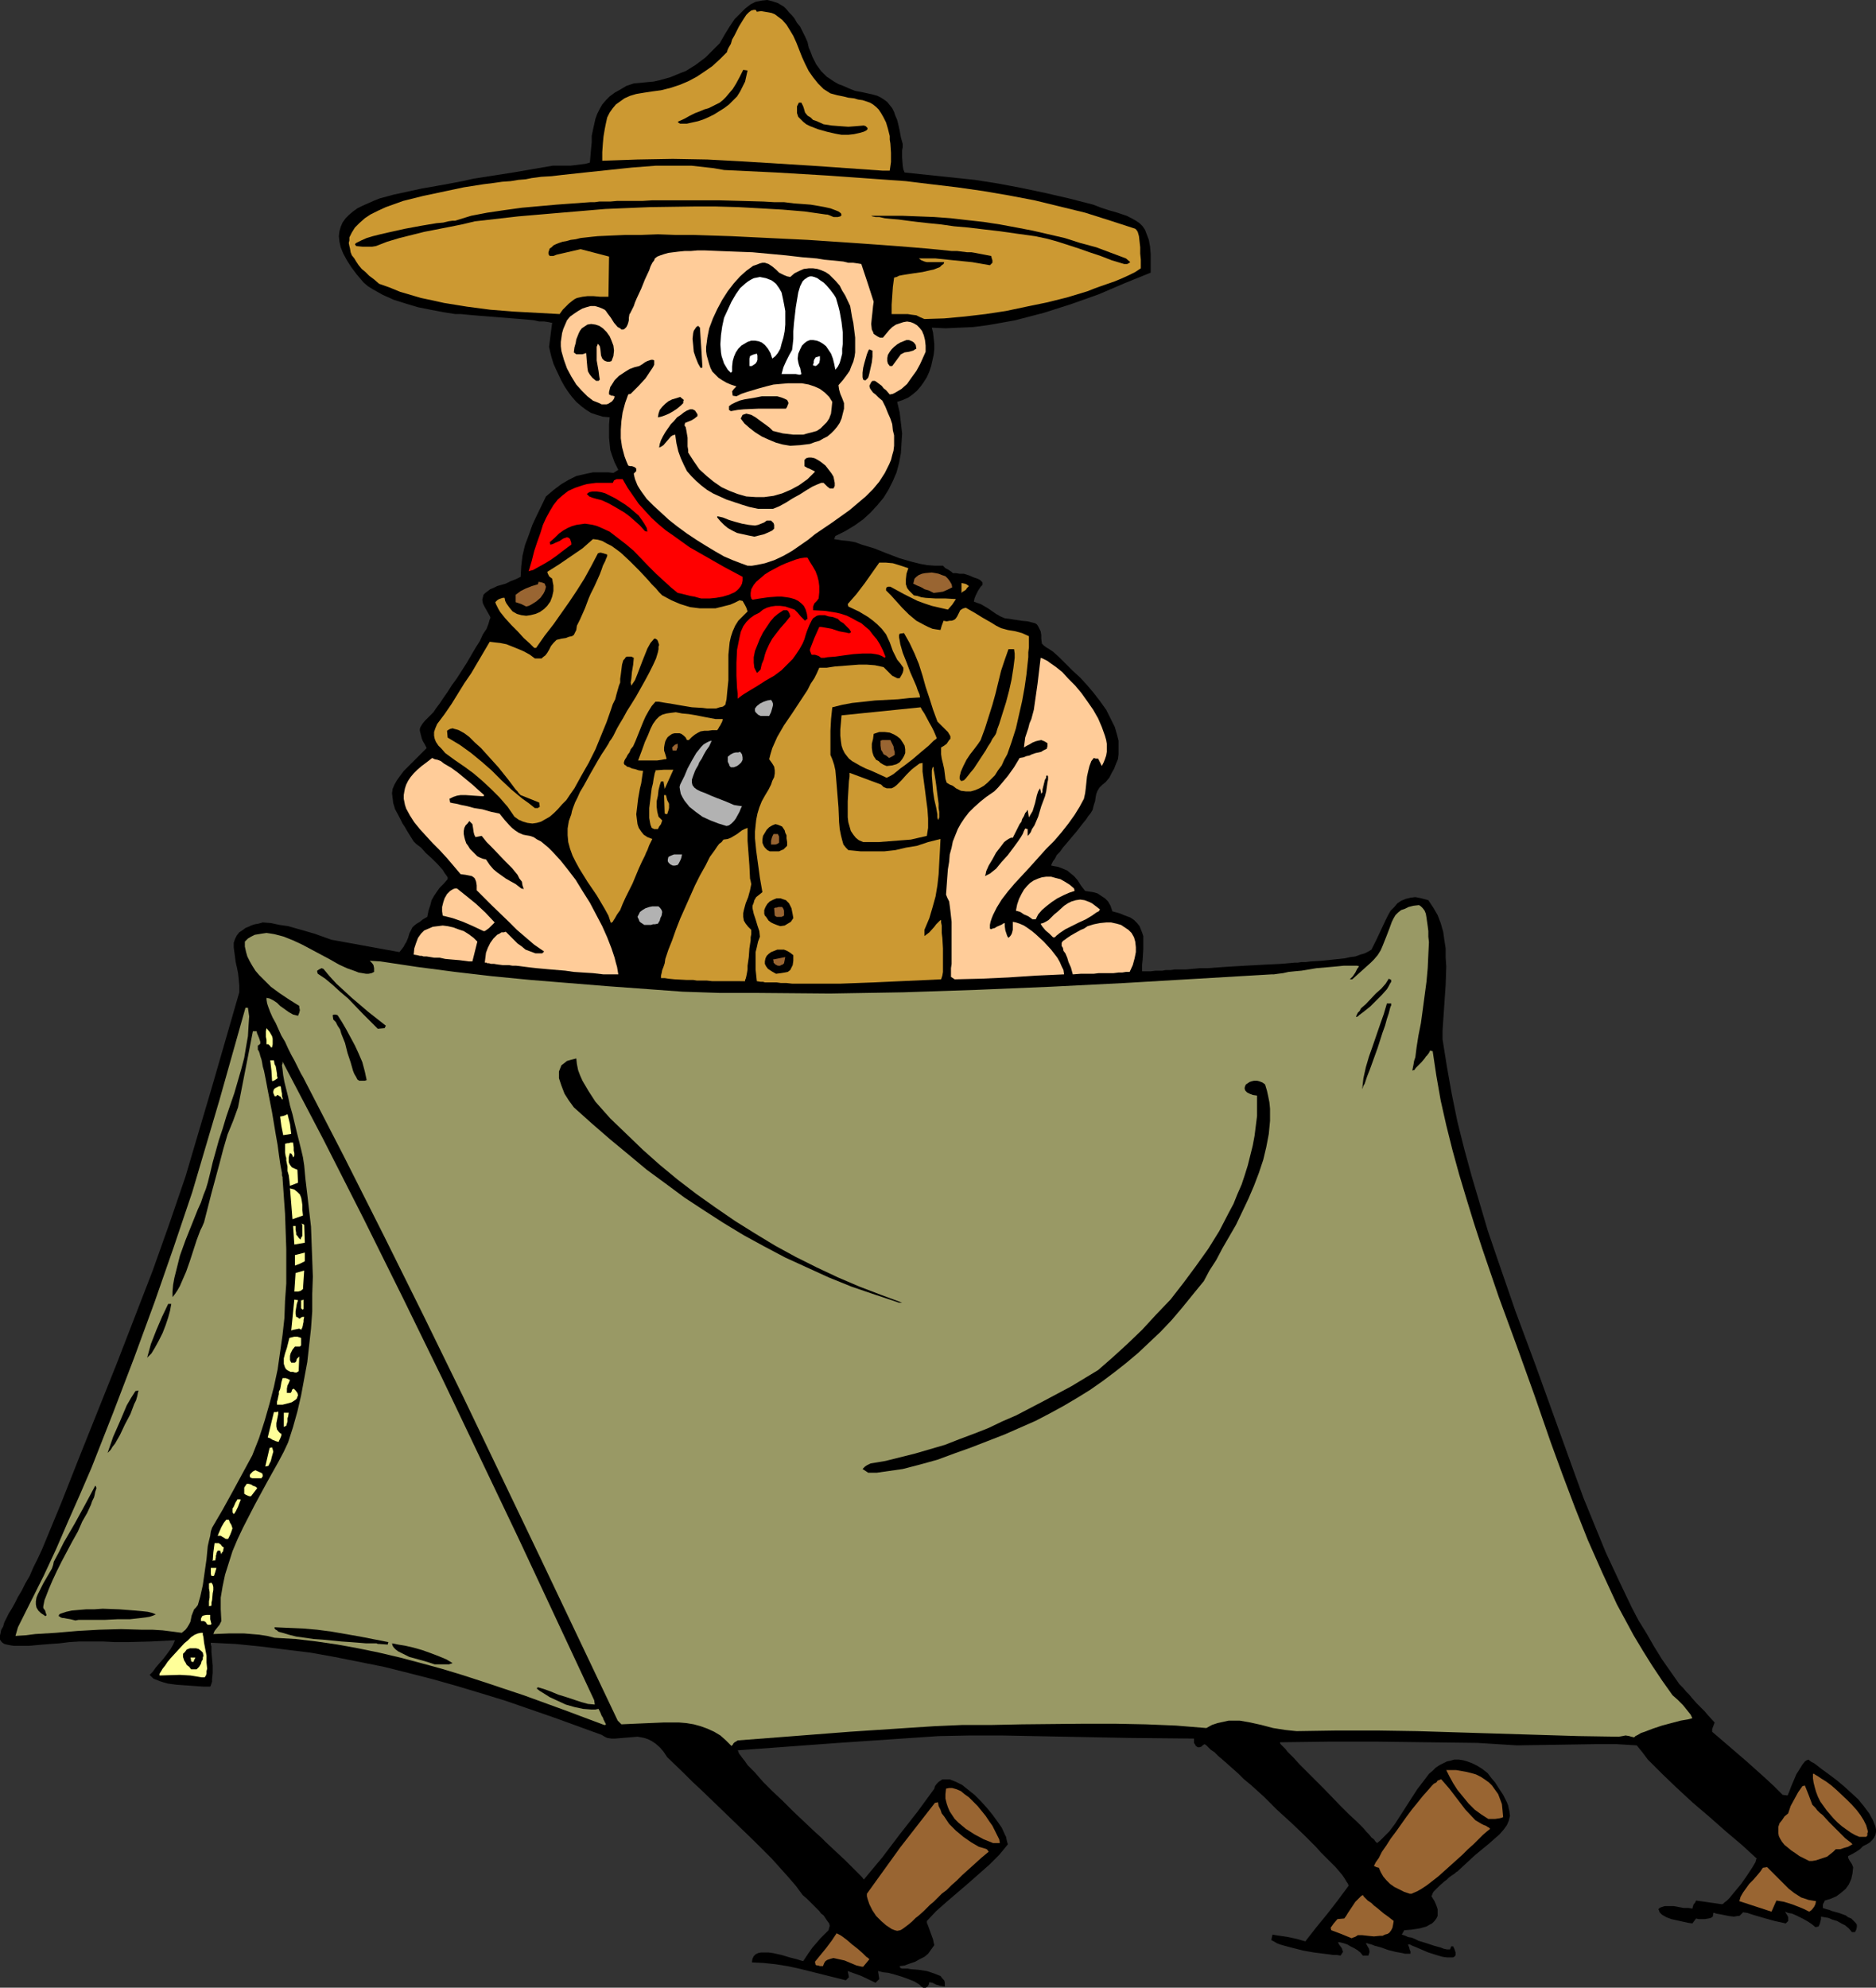 <?xml version="1.0" encoding="UTF-8" standalone="no"?>
<svg
   version="1.0"
   width="129.724mm"
   height="137.436mm"
   id="svg117"
   sodipodi:docname="Troop Leader &amp; Tent.wmf"
   xmlns:inkscape="http://www.inkscape.org/namespaces/inkscape"
   xmlns:sodipodi="http://sodipodi.sourceforge.net/DTD/sodipodi-0.dtd"
   xmlns="http://www.w3.org/2000/svg"
   xmlns:svg="http://www.w3.org/2000/svg">
  <rect width="100%" height="100%" fill="#333333" stroke="none"/>
  <sodipodi:namedview
     id="namedview117"
     pagecolor="#ffffff"
     bordercolor="#000000"
     borderopacity="0.25"
     inkscape:showpageshadow="2"
     inkscape:pageopacity="0.0"
     inkscape:pagecheckerboard="0"
     inkscape:deskcolor="#d1d1d1"
     inkscape:document-units="mm" />
  <defs
     id="defs1">
    <pattern
       id="WMFhbasepattern"
       patternUnits="userSpaceOnUse"
       width="6"
       height="6"
       x="0"
       y="0" />
  </defs>
  <path
     style="fill:#000000;fill-opacity:1;fill-rule:evenodd;stroke:none"
     d="m 241.269,519.442 -0.485,-0.323 -0.485,-0.485 -1.293,-0.808 -1.616,-0.646 -1.778,-0.646 -1.616,-0.485 -1.778,-0.485 -1.454,-0.162 -1.293,-0.323 0.323,2.1 -0.97,0.969 -3.717,-1.777 -1.778,-0.646 -1.778,-0.646 0.323,1.616 -0.323,0.323 -0.485,0.485 -12.282,-3.07 -3.07,-0.646 -3.07,-0.485 -3.07,-0.323 -3.07,-0.162 0.162,-0.969 0.323,-0.646 0.485,-0.485 0.646,-0.323 0.808,-0.162 h 1.939 l 1.131,0.162 2.262,0.485 2.101,0.646 1.939,0.485 0.97,0.323 0.646,0.162 0.646,-0.969 0.646,-0.969 1.131,-1.616 1.131,-1.293 0.97,-1.131 0.808,-0.808 0.646,-0.646 0.646,-0.646 0.162,-0.646 0.162,-0.485 -0.162,-0.646 -0.485,-0.646 -0.646,-0.969 -0.323,-0.485 -0.646,-0.485 -0.485,-0.646 -0.646,-0.646 -0.808,-0.808 -0.808,-0.808 -0.97,-0.969 -1.131,-0.969 -1.778,-2.424 -2.101,-2.424 -4.202,-4.685 -4.525,-4.524 -4.686,-4.524 -4.686,-4.524 -4.525,-4.362 -2.262,-2.1 -2.262,-2.262 -4.363,-4.201 -0.97,-1.454 -0.97,-1.131 -1.131,-0.969 -0.97,-0.646 -0.97,-0.485 -0.97,-0.323 -0.808,-0.162 -0.97,-0.162 -1.939,0.162 -1.939,0.162 -1.939,0.162 h -0.97 l -1.131,-0.162 -0.646,-0.323 -0.808,-0.485 -12.443,-4.524 -12.605,-4.362 -6.302,-1.939 -6.464,-1.939 -6.302,-1.777 -6.302,-1.616 -6.464,-1.616 -6.464,-1.293 -6.464,-1.293 -6.302,-1.131 -6.626,-0.808 -6.464,-0.808 -6.464,-0.646 -6.464,-0.323 v 0.485 l 0.162,0.485 v 1.454 l 0.162,1.777 0.162,1.777 v 1.939 l -0.162,1.616 v 0.646 l -0.162,0.485 -0.162,0.485 -0.162,0.323 H 53.166 l -2.262,-0.162 -2.262,-0.162 -2.424,-0.162 -2.424,-0.323 -1.131,-0.323 -0.97,-0.323 -0.808,-0.323 -0.808,-0.323 -0.485,-0.485 -0.485,-0.485 0.808,-0.808 0.808,-1.131 0.97,-1.131 1.131,-1.293 0.97,-1.293 0.808,-1.131 0.646,-1.131 0.485,-1.131 -6.302,0.323 -6.141,0.162 h -3.232 l -3.07,-0.162 h -6.302 l -2.586,0.162 -2.586,0.323 -2.262,0.162 -2.101,0.162 -1.778,0.162 -1.778,0.162 H 6.141 4.686 3.555 L 2.586,429.933 1.778,429.772 1.131,429.61 0.646,429.287 0.323,428.964 0,428.479 v -0.485 -0.646 l 0.162,-0.646 0.162,-0.808 0.485,-0.808 0.323,-1.131 0.485,-0.969 0.646,-1.293 0.808,-1.293 0.808,-1.454 0.808,-1.616 0.97,-1.616 0.97,-1.939 1.131,-1.939 0.97,-2.262 1.131,-2.262 1.131,-2.424 5.01,-12.118 4.848,-12.279 4.848,-12.118 4.848,-12.118 4.686,-12.118 4.686,-12.118 4.363,-12.279 4.202,-12.279 7.11,-24.074 6.949,-24.074 v -1.777 l -0.162,-1.777 -0.162,-1.454 -0.323,-1.616 -0.162,-0.646 -0.162,-0.808 -0.162,-1.293 -0.162,-1.131 -0.162,-1.293 v -1.131 l 0.323,-0.969 0.485,-0.969 0.646,-0.808 0.97,-0.646 0.646,-0.485 0.808,-0.323 0.646,-0.323 0.97,-0.323 0.97,-0.162 1.131,-0.323 2.101,0.162 2.262,0.485 2.262,0.323 2.262,0.646 4.525,1.293 4.525,1.616 17.776,3.231 0.646,-0.808 0.485,-0.646 0.323,-0.646 0.323,-0.485 0.485,-1.131 0.323,-1.131 0.485,-0.969 0.323,-0.646 0.485,-0.485 0.646,-0.485 0.808,-0.485 0.808,-0.646 1.131,-0.646 0.323,-1.616 0.485,-1.454 0.323,-1.293 0.646,-1.131 0.646,-0.969 0.808,-1.131 0.97,-0.969 1.131,-1.293 v -0.485 l -0.323,-0.485 -0.485,-0.646 -0.485,-0.808 -1.293,-1.454 -1.454,-1.454 -1.616,-1.454 -1.293,-1.454 -0.646,-0.485 -0.646,-0.485 -0.323,-0.323 -0.323,-0.323 -0.808,-1.293 -0.808,-1.293 -0.646,-1.131 -0.646,-0.969 -0.97,-1.939 -0.97,-1.777 -0.485,-1.616 -0.162,-1.293 -0.162,-1.293 0.162,-1.131 0.485,-1.131 0.646,-1.131 0.808,-1.131 0.97,-1.293 1.293,-1.293 1.293,-1.293 1.616,-1.616 1.778,-1.777 -0.485,-0.969 -0.485,-0.808 -0.323,-0.808 -0.162,-0.646 -0.162,-0.646 -0.162,-0.646 v -0.485 l 0.162,-0.485 0.485,-0.808 0.646,-0.808 1.131,-1.131 0.485,-0.485 0.646,-0.646 0.646,-0.969 0.97,-1.293 0.97,-1.454 1.131,-1.616 1.131,-1.777 1.293,-1.777 2.586,-4.039 2.262,-3.878 1.131,-1.777 0.808,-1.777 0.97,-1.454 0.485,-1.293 0.323,-1.131 0.162,-0.323 v -0.323 l -0.808,-1.454 -0.646,-1.131 -0.485,-0.969 -0.162,-0.969 0.162,-0.646 0.162,-0.646 0.485,-0.485 0.646,-0.485 0.646,-0.485 0.808,-0.323 0.97,-0.485 1.131,-0.323 1.131,-0.323 1.293,-0.646 1.293,-0.485 1.293,-0.646 0.162,-2.747 0.323,-2.747 0.646,-2.747 0.97,-2.585 0.97,-2.747 1.131,-2.424 2.424,-5.009 2.101,-1.777 1.939,-1.454 1.939,-1.131 1.939,-0.969 2.101,-0.485 2.262,-0.485 h 2.586 1.454 l 1.293,0.162 1.293,-0.808 -0.97,-1.939 -0.646,-1.777 -0.485,-1.454 -0.162,-1.616 -0.162,-1.616 v -3.393 l 0.162,-1.939 -1.778,-0.162 -1.616,-0.485 -1.454,-0.485 -1.293,-0.808 -1.293,-0.969 -1.293,-1.131 -1.131,-1.293 -0.97,-1.293 -0.97,-1.454 -0.808,-1.454 -1.454,-3.07 -0.646,-1.454 -0.485,-1.616 -0.323,-1.293 -0.323,-1.454 0.808,-6.301 h -0.162 -0.162 l -0.646,-0.162 -1.131,-0.162 h -1.293 l -1.454,-0.323 -1.616,-0.162 -1.939,-0.162 -2.101,-0.162 -8.08,-0.646 -1.939,-0.162 -1.778,-0.162 -1.616,-0.162 h -1.454 l -3.07,-0.485 -3.394,-0.646 -3.232,-0.646 -3.232,-0.969 -3.07,-0.969 -2.909,-1.293 -2.586,-1.454 -1.293,-0.808 -1.131,-0.969 -1.778,-2.1 -1.454,-1.939 -1.131,-1.777 -0.97,-1.777 -0.646,-1.616 -0.323,-1.454 -0.162,-1.454 0.162,-1.293 0.323,-1.131 0.485,-1.131 0.808,-1.131 0.808,-0.808 1.131,-0.969 1.131,-0.808 1.293,-0.646 1.454,-0.646 1.454,-0.646 1.616,-0.646 3.555,-0.969 3.717,-0.808 3.717,-0.808 3.717,-0.646 3.555,-0.646 3.394,-0.646 1.454,-0.323 1.454,-0.323 10.342,-1.616 10.342,-1.777 h 2.262 2.424 l 2.586,-0.323 1.293,-0.162 1.131,-0.323 0.323,-3.716 0.162,-1.616 v -1.616 l 0.323,-1.616 0.323,-1.454 0.323,-1.454 0.485,-1.293 0.646,-1.293 0.646,-1.131 0.97,-1.131 0.97,-0.969 1.293,-0.969 1.454,-0.808 1.616,-0.969 1.939,-0.646 1.778,-0.162 1.616,-0.162 1.778,-0.162 1.454,-0.323 2.909,-0.808 2.747,-1.131 1.293,-0.485 1.293,-0.808 1.293,-0.808 1.293,-0.969 1.293,-0.969 1.131,-1.131 1.293,-1.293 1.293,-1.293 1.293,-2.262 1.293,-2.1 1.293,-1.939 1.454,-1.454 1.293,-1.293 1.454,-1.131 1.293,-0.646 1.616,-0.323 L 200.545,0 l 1.293,0.323 1.454,0.485 1.616,0.969 0.646,0.646 0.646,0.808 0.808,0.808 0.646,0.808 0.646,1.131 0.808,0.969 0.646,1.293 0.646,1.293 0.646,1.454 0.323,1.454 0.485,1.131 0.485,1.293 0.485,0.969 0.485,0.969 1.293,1.777 0.646,0.646 0.808,0.808 0.97,0.646 0.97,0.646 1.131,0.646 1.293,0.485 1.454,0.646 1.616,0.646 1.778,0.323 1.454,0.323 1.454,0.323 1.131,0.323 0.97,0.485 0.97,0.646 0.646,0.485 0.646,0.808 0.646,0.808 0.485,0.969 0.323,0.969 0.485,1.131 0.323,1.293 0.323,1.454 0.323,1.777 0.485,1.777 v 0.808 l -0.162,0.808 v 1.939 l 0.162,2.1 0.162,0.969 0.323,0.808 6.141,0.646 6.141,0.646 6.141,0.646 6.141,0.969 5.979,1.131 6.141,1.293 6.302,1.454 6.302,1.616 2.101,0.808 1.939,0.646 1.778,0.485 1.454,0.485 1.454,0.485 1.293,0.646 1.131,0.646 0.97,0.646 0.808,0.808 0.646,0.969 0.485,1.293 0.485,1.293 0.323,1.777 0.162,1.939 v 1.131 1.131 1.293 1.293 l -6.787,2.747 -6.787,2.908 -7.272,2.585 -3.555,1.131 -3.555,1.131 -3.717,0.969 -3.717,0.969 -3.555,0.646 -3.717,0.646 -3.717,0.485 -3.555,0.162 -3.717,0.162 -3.555,-0.162 0.323,1.293 0.162,1.454 0.162,1.454 v 1.454 l -0.162,1.454 -0.323,1.454 -0.323,1.454 -0.485,1.454 -0.646,1.454 -0.808,1.293 -0.808,1.131 -0.97,1.131 -1.131,0.969 -1.131,0.808 -1.454,0.646 -1.454,0.485 0.646,2.747 0.323,2.747 0.323,2.747 -0.162,2.585 -0.162,2.585 -0.485,2.585 -0.646,2.424 -0.97,2.262 -1.131,2.262 -1.293,2.1 -1.616,1.939 -1.778,1.939 -1.939,1.777 -2.262,1.616 -2.424,1.454 -2.586,1.293 -0.323,0.808 1.939,0.323 1.778,0.162 1.778,0.323 1.778,0.646 3.232,0.969 3.232,1.293 3.394,1.293 3.394,0.969 1.939,0.485 1.778,0.323 2.101,0.162 h 2.101 l 0.323,0.323 0.323,0.323 0.646,0.323 0.97,0.646 0.323,0.323 h 0.808 l 0.97,0.162 h 1.131 l 1.454,0.485 1.131,0.485 0.97,0.323 0.646,0.323 0.323,0.323 0.323,0.323 v 0.323 0.323 l -0.162,0.162 -0.323,0.323 -0.646,0.969 -0.323,0.646 -0.323,0.646 -0.323,0.808 -0.162,0.808 0.808,0.323 0.97,0.323 1.939,1.131 2.101,1.454 1.131,0.646 1.131,0.485 1.293,0.162 0.97,0.162 2.101,0.323 1.616,0.162 0.646,0.162 0.646,0.162 0.646,0.162 0.485,0.323 0.323,0.485 0.323,0.646 0.323,0.646 0.162,0.969 v 0.969 l 0.162,1.293 0.485,0.485 0.646,0.485 0.808,0.485 0.97,0.646 1.616,1.454 1.778,1.777 1.778,1.777 1.939,1.777 1.778,1.939 1.778,2.1 1.616,2.1 1.616,2.262 1.131,2.262 1.131,2.262 0.646,2.262 0.323,1.293 v 1.131 1.131 1.293 l -0.162,1.293 -0.485,1.131 -0.485,1.293 -0.646,1.131 -0.646,1.293 -0.97,1.131 -0.97,0.808 -0.646,0.646 -0.485,0.808 -0.323,0.808 -0.162,0.808 -0.162,1.131 -0.323,0.969 -0.323,1.293 -0.485,0.808 -0.646,0.808 -0.646,0.969 -0.808,0.969 -1.616,2.1 -0.97,1.131 -0.808,0.969 -1.778,2.1 -0.808,1.131 -0.808,0.808 -0.485,0.969 -0.485,0.646 -0.323,0.646 -0.162,0.485 0.808,0.162 0.97,0.162 1.293,0.485 1.131,0.485 0.97,0.808 0.808,0.646 0.97,1.131 0.808,1.293 0.485,0.646 0.646,0.808 2.101,0.323 1.131,0.323 0.97,0.646 0.97,0.646 0.808,0.808 0.646,1.131 0.485,1.454 1.778,0.485 1.616,0.646 1.293,0.485 0.97,0.646 0.808,0.808 0.646,0.808 0.323,0.808 0.323,0.808 0.323,0.969 v 1.131 1.131 1.131 l -0.162,2.747 -0.162,1.454 v 1.616 h 0.162 0.646 0.646 0.808 l 1.293,-0.162 h 0.808 0.97 l 0.808,-0.162 h 1.293 l 1.131,-0.162 h 1.454 1.454 l 1.778,-0.162 1.778,-0.162 h 1.939 l 2.262,-0.162 2.262,-0.162 2.586,-0.162 2.747,-0.162 2.909,-0.162 3.07,-0.162 3.394,-0.162 3.717,-0.323 h 0.808 l 0.97,-0.162 h 1.131 l 1.293,-0.162 2.747,-0.162 3.07,-0.323 3.07,-0.323 1.454,-0.323 1.293,-0.162 1.293,-0.485 1.131,-0.323 0.97,-0.485 0.808,-0.485 1.293,-2.585 2.424,-5.17 0.646,-1.293 0.646,-1.131 0.97,-0.969 0.808,-0.969 0.97,-0.646 1.131,-0.485 1.293,-0.323 1.293,-0.162 1.616,0.323 1.778,0.485 1.293,1.939 1.131,1.939 0.808,2.1 0.646,2.262 0.323,2.262 0.323,2.1 v 2.424 l 0.162,2.262 -0.162,4.847 -0.646,9.533 -0.162,2.424 v 2.262 l 1.131,7.109 1.293,7.271 1.454,7.109 1.778,7.109 1.939,7.109 2.101,7.109 2.101,7.109 2.424,7.109 4.848,14.056 5.171,13.895 5.01,13.895 5.01,13.895 2.586,7.109 2.909,7.109 2.909,7.109 3.394,7.271 3.394,7.109 1.778,3.393 2.101,3.393 1.939,3.393 2.101,3.393 2.262,3.231 2.262,3.231 0.97,0.969 0.808,0.969 0.808,0.808 0.646,0.808 1.293,1.454 1.131,1.131 0.97,0.969 0.808,0.969 1.778,1.939 -0.485,1.293 -0.162,0.485 v 0.646 l 4.525,3.878 4.686,4.039 4.686,4.201 2.262,2.1 2.262,2.262 1.293,0.162 0.485,-1.131 0.485,-1.293 1.293,-3.07 0.808,-1.293 0.808,-1.293 0.646,-0.808 0.485,-0.323 0.485,-0.162 0.323,0.323 0.485,0.323 0.646,0.323 0.646,0.485 1.454,1.131 1.778,1.293 1.939,1.454 1.939,1.616 1.778,1.616 1.939,1.777 1.454,1.777 1.454,1.939 0.97,1.777 0.323,0.808 0.323,0.808 0.162,0.808 v 0.646 l -0.162,0.808 -0.323,0.646 -0.485,0.646 -0.646,0.646 -0.808,0.485 -0.97,0.485 -0.808,0.808 -0.97,0.646 -1.131,0.646 -0.97,0.485 v 0.485 l 0.162,0.323 0.162,0.323 0.323,0.485 0.323,0.485 0.323,0.808 -0.162,1.616 -0.323,1.454 -0.646,1.454 -0.808,1.131 -1.131,0.969 -1.293,0.969 -1.454,0.646 -1.616,0.485 -0.162,0.485 -0.162,0.162 -0.162,0.485 v 0.808 l 0.485,0.162 0.485,0.162 0.646,0.162 0.808,0.323 1.778,0.485 1.778,0.646 0.646,0.485 0.808,0.323 0.646,0.646 0.485,0.485 0.323,0.485 v 0.646 l -0.162,0.646 -0.323,0.646 h -0.808 l -0.808,-0.969 -0.97,-0.808 -0.97,-0.485 -1.131,-0.646 -1.131,-0.323 -1.131,-0.485 -0.97,-0.162 -0.97,-0.162 v 0.646 l -0.162,0.646 -0.162,0.646 -0.323,0.646 -0.808,0.162 -0.97,-0.808 -0.97,-0.646 -1.131,-0.646 -0.97,-0.485 -0.97,-0.485 -1.131,-0.485 -0.97,-0.162 -0.808,-0.323 0.162,0.323 0.323,0.485 0.323,0.646 v 0.969 l -0.646,0.646 -1.454,-0.323 -1.454,-0.323 -2.909,-0.808 -2.747,-0.808 -1.454,-0.485 -1.131,-0.162 -0.323,0.323 -0.323,0.323 -0.323,0.323 h -0.485 l -0.97,0.162 -1.293,-0.162 -2.424,-0.485 -0.97,-0.162 -0.323,-0.162 h -0.323 l -0.162,0.969 -0.485,0.323 -0.646,0.162 -0.97,0.162 h -1.131 -0.485 l -0.646,-0.162 -0.485,0.646 -0.485,0.646 -1.131,-0.162 -1.454,-0.323 -2.909,-0.646 -1.293,-0.485 -1.131,-0.646 -0.323,-0.323 -0.323,-0.323 -0.162,-0.485 -0.162,-0.323 0.323,-0.323 0.323,-0.162 0.97,-0.323 h 1.293 1.131 l 2.586,0.485 h 1.293 l 0.97,0.162 0.162,-0.646 0.162,-0.485 0.323,-0.323 0.323,-0.646 3.394,0.485 3.394,0.485 0.323,-0.162 0.323,-0.323 0.646,-0.485 0.646,-0.646 0.646,-0.808 0.808,-0.969 1.616,-1.939 1.454,-2.1 0.646,-0.969 0.646,-0.969 0.485,-0.808 0.485,-0.808 0.162,-0.646 0.162,-0.323 -1.939,-1.777 -1.939,-1.777 -4.202,-3.554 -4.202,-3.716 -4.363,-3.716 -4.202,-3.878 -3.878,-3.716 -1.939,-1.939 -1.778,-1.777 -1.454,-1.939 -1.454,-1.777 -5.333,-0.323 h -5.171 l -10.342,0.162 -10.504,0.162 -5.171,-0.323 -5.171,-0.323 -12.928,-0.162 -13.09,-0.162 h -12.766 l -12.766,0.162 v 0.162 l 0.162,0.323 0.323,0.323 0.485,0.485 0.485,0.485 0.485,0.646 0.808,0.808 0.808,0.808 1.616,1.777 1.939,1.939 2.101,2.1 2.262,2.262 4.363,4.524 2.101,2.1 2.101,1.939 1.778,1.777 0.808,0.969 0.646,0.646 0.646,0.808 0.646,0.485 0.323,0.485 0.485,0.485 0.808,-0.646 0.808,-0.808 1.616,-1.616 1.454,-1.939 1.454,-2.262 2.909,-4.524 1.454,-2.262 1.616,-2.1 1.454,-1.939 0.97,-0.808 0.808,-0.808 0.97,-0.646 0.97,-0.485 0.97,-0.485 0.808,-0.162 1.131,-0.323 h 1.131 l 1.131,0.162 1.131,0.323 1.293,0.485 1.293,0.646 1.293,0.808 1.454,1.131 0.97,1.293 0.97,1.131 0.808,1.293 0.646,0.969 0.646,0.969 0.485,0.969 0.485,0.969 0.323,0.808 0.162,0.808 0.162,0.646 0.162,1.293 -0.323,1.293 -0.485,1.131 -0.808,1.131 -1.131,1.293 -1.293,1.131 -1.454,1.293 -1.778,1.454 -1.939,1.616 -2.101,1.939 -2.262,2.1 -0.162,0.162 -0.323,0.162 -0.323,0.323 -0.485,0.323 -0.485,0.323 -0.646,0.485 -0.485,0.485 -0.646,0.485 -1.293,1.131 -0.97,0.969 -0.485,0.485 -0.323,0.485 -0.162,0.485 -0.162,0.323 0.808,1.293 0.485,1.131 0.323,0.969 v 0.969 0.808 l -0.323,0.646 -0.485,0.646 -0.646,0.646 -0.646,0.323 -0.808,0.485 -1.778,0.485 -2.101,0.323 -1.939,0.162 -0.646,1.131 0.485,0.162 0.485,0.162 0.646,0.323 0.97,0.162 0.808,0.323 0.97,0.485 2.101,0.646 1.939,0.646 1.778,0.485 0.808,0.323 0.808,0.162 h 0.485 0.323 l 0.323,-0.808 h 0.485 l 0.323,0.646 0.162,0.485 0.162,0.485 v 0.323 0.323 l -0.162,0.323 -0.485,0.323 h -0.808 -0.808 l -1.131,-0.162 -1.131,-0.323 -2.586,-0.808 -2.262,-0.969 -1.131,-0.485 -0.808,-0.323 -0.646,-0.323 h -0.485 l 0.323,0.808 0.162,0.646 0.162,0.323 v 0.646 h -0.323 -0.485 -0.646 l -0.646,-0.162 -1.778,-0.323 -1.939,-0.485 -1.778,-0.646 -1.778,-0.485 -0.808,-0.323 -0.646,-0.162 -0.485,-0.162 h -0.323 l 0.323,0.646 0.485,0.808 0.162,0.808 -0.162,0.485 -0.162,0.485 h -1.454 l -0.646,-0.808 -0.808,-0.646 -0.808,-0.485 -0.97,-0.485 -0.808,-0.485 -0.97,-0.323 -0.646,-0.162 -0.808,-0.162 0.162,0.485 0.323,0.485 0.485,0.646 0.162,0.485 0.162,0.485 -0.646,0.969 -0.97,-0.162 h -0.97 l -1.131,-0.162 -1.293,-0.162 -2.586,-0.323 -2.747,-0.485 -2.586,-0.646 -2.424,-0.646 -1.131,-0.323 -0.808,-0.323 -0.808,-0.485 -0.646,-0.323 0.162,-0.808 0.162,-0.646 0.808,0.162 1.131,0.162 2.101,0.323 2.262,0.485 2.262,0.646 2.909,-3.716 2.909,-3.555 2.747,-3.554 2.747,-3.716 -0.162,-0.485 -0.323,-0.485 -0.485,-0.808 -0.646,-0.969 -0.808,-0.969 -0.97,-1.131 -1.293,-1.293 -1.131,-1.131 -1.454,-1.454 -1.293,-1.454 -3.232,-3.231 -3.394,-3.231 -3.555,-3.231 -3.394,-3.393 -3.394,-3.07 -1.778,-1.454 -1.454,-1.454 -1.454,-1.293 -1.454,-1.293 -1.293,-1.131 -1.131,-0.969 -0.97,-0.969 -0.97,-0.646 -0.646,-0.646 -0.485,-0.485 -0.485,-0.323 v 0 l -0.485,0.323 -0.323,0.323 -0.485,0.162 h -0.485 l -0.485,-0.323 -0.162,-0.323 -0.323,-0.485 v -0.646 -0.485 l -16.806,-0.162 -16.806,-0.323 -16.645,-0.323 h -8.242 l -8.242,0.162 -26.179,1.777 -26.341,1.939 0.162,0.323 0.162,0.485 0.485,0.646 0.485,0.646 0.646,0.808 0.646,0.969 0.97,0.969 0.97,0.969 0.97,1.131 1.131,1.293 2.424,2.424 2.747,2.585 2.747,2.747 5.818,5.493 1.454,1.293 1.293,1.293 2.586,2.424 2.424,2.262 1.131,1.131 0.97,0.969 0.808,0.808 0.808,0.808 0.646,0.646 0.485,0.646 4.848,-5.816 4.525,-5.978 4.686,-5.978 4.363,-5.978 0.162,-0.646 0.485,-0.646 0.485,-0.485 0.485,-0.323 0.485,-0.323 h 0.646 0.646 0.646 l 0.808,0.323 0.808,0.323 1.616,0.808 1.616,1.293 1.616,1.293 1.616,1.616 1.616,1.777 1.454,1.777 1.293,1.777 1.131,1.616 0.808,1.777 0.323,0.646 0.162,0.808 0.162,0.646 0.162,0.485 -2.262,2.747 -2.586,2.585 -2.747,2.424 -2.747,2.424 -5.656,4.847 -2.747,2.424 -2.424,2.585 v 0.485 l 0.323,0.808 0.646,1.777 0.646,1.777 0.162,0.808 0.162,0.646 -0.808,1.131 -0.808,1.131 -0.97,0.808 -1.293,0.646 -1.131,0.646 -1.454,0.485 -1.293,0.485 -1.293,0.162 0.162,0.485 0.485,0.162 h 0.646 0.808 l 0.808,0.162 2.101,0.162 2.101,0.323 1.939,0.646 0.808,0.323 0.808,0.323 0.485,0.646 0.485,0.485 0.162,0.646 v 0.969 l -1.131,-0.162 -1.131,-0.323 -0.97,-0.485 -0.808,-0.162 -0.162,0.646 -0.323,0.485 -0.485,0.323 z"
     id="path1" />
  <path
     style="fill:#996532;fill-opacity:1;fill-rule:evenodd;stroke:none"
     d="m 225.27,513.949 -1.454,-0.323 -3.07,-1.293 -1.454,-0.323 -1.454,-0.323 -0.646,0.162 -0.485,0.162 -0.485,0.162 -0.485,0.323 -0.323,0.485 -0.323,0.808 h -0.808 l -0.485,-0.162 h -0.323 l -0.323,-0.162 -0.162,-0.808 2.909,-3.555 1.454,-1.939 1.293,-1.939 0.323,0.162 0.323,0.162 0.323,0.162 0.485,0.323 1.293,0.969 1.293,1.131 1.454,1.131 1.293,1.131 0.97,0.969 0.485,0.323 0.323,0.323 -1.616,1.939 z"
     id="path2" />
  <path
     style="fill:#000000;fill-opacity:1;fill-rule:evenodd;stroke:none"
     d="m 346.793,508.617 -1.939,-0.162 v -1.293 l 0.485,-0.162 h 0.323 l 0.646,0.162 0.485,0.323 0.323,0.323 0.646,0.323 0.485,0.323 -0.323,0.162 z"
     id="path3" />
  <path
     style="fill:#996532;fill-opacity:1;fill-rule:evenodd;stroke:none"
     d="m 353.257,506.517 -2.747,-1.131 -2.586,-0.969 -0.162,-0.646 0.808,-1.131 0.97,-1.131 1.778,-0.162 0.485,-0.646 0.485,-0.808 1.293,-1.939 0.646,-0.969 0.808,-0.808 0.646,-0.646 0.485,-0.323 0.323,0.485 0.485,0.485 0.162,0.162 0.323,0.323 0.485,0.323 0.485,0.323 0.646,0.646 0.646,0.485 0.97,0.808 0.97,0.808 1.131,0.808 1.454,1.131 -0.162,0.969 -0.162,0.808 -0.323,0.646 -0.485,0.646 -0.485,0.323 -0.646,0.162 -0.646,0.323 h -0.646 l -1.616,0.162 -1.616,-0.162 -1.454,-0.162 h -1.131 l -0.485,0.323 -0.323,0.162 -0.485,0.162 z"
     id="path4" />
  <path
     style="fill:#996532;fill-opacity:1;fill-rule:evenodd;stroke:none"
     d="m 234.481,504.578 -0.646,-0.162 -0.808,-0.323 -1.454,-0.969 -1.293,-1.131 -1.293,-1.293 -0.97,-1.454 -0.808,-1.616 -0.485,-1.454 -0.162,-0.646 v -0.646 l 8.726,-12.118 4.525,-5.816 4.525,-5.816 0.808,-0.162 0.162,0.969 0.485,0.969 0.323,0.969 0.646,0.808 1.293,1.939 1.778,1.777 1.939,1.616 2.101,1.454 1.939,1.131 1.131,0.323 0.97,0.323 0.485,0.646 -1.939,1.616 -1.778,1.616 -1.616,1.454 -1.616,1.454 -1.454,1.454 -1.293,1.131 -1.293,1.293 -1.293,0.969 -1.131,1.131 -0.97,0.969 -0.97,0.808 -0.808,0.808 -0.808,0.808 -1.454,1.293 -0.646,0.485 -0.97,0.969 -0.97,0.808 -0.646,0.485 -0.646,0.485 -0.485,0.323 -0.323,0.162 z"
     id="path5" />
  <path
     style="fill:#996532;fill-opacity:1;fill-rule:evenodd;stroke:none"
     d="m 472.841,499.569 -1.293,-0.646 -1.131,-0.485 -2.101,-0.808 -2.101,-0.646 -0.97,-0.162 -0.97,-0.162 -1.293,2.908 -8.403,-2.747 0.323,-1.131 0.646,-1.131 0.808,-1.131 0.808,-1.131 1.131,-1.131 0.97,-1.131 0.808,-0.969 0.646,-0.969 1.131,-0.162 2.747,2.747 1.454,1.454 1.454,1.454 1.454,1.131 1.778,1.131 0.97,0.323 0.97,0.323 0.97,0.162 0.97,0.162 -0.162,0.808 -0.323,0.646 -0.485,0.646 -0.323,0.323 z"
     id="path6" />
  <path
     style="fill:#996532;fill-opacity:1;fill-rule:evenodd;stroke:none"
     d="m 368.448,494.884 -1.454,-0.485 -1.293,-0.646 -1.293,-0.646 -1.131,-0.808 -0.97,-0.969 -0.808,-0.969 -0.646,-1.131 -0.485,-1.131 -0.646,-0.162 -0.646,-0.323 0.162,-0.323 0.323,-0.646 0.808,-1.131 0.808,-1.616 1.131,-1.616 1.131,-1.777 1.454,-1.939 2.747,-3.878 1.454,-1.939 1.454,-1.777 1.293,-1.616 1.293,-1.454 1.131,-1.293 0.485,-0.485 0.646,-0.323 0.323,-0.485 0.485,-0.162 0.323,-0.162 h 0.162 l 2.101,2.424 2.101,2.747 2.101,2.747 2.586,2.747 0.808,0.485 0.808,0.485 0.646,0.323 0.485,0.162 0.485,0.323 0.323,0.162 0.162,0.162 0.162,0.162 -0.808,0.646 -1.131,0.969 -1.131,1.131 -1.293,1.293 -1.454,1.293 -1.454,1.454 -3.232,2.908 -3.07,2.747 -1.454,1.131 -1.454,1.131 -1.454,0.969 -1.131,0.646 -1.131,0.485 -0.323,0.162 z"
     id="path7" />
  <path
     style="fill:#996532;fill-opacity:1;fill-rule:evenodd;stroke:none"
     d="m 472.841,486.321 -2.586,-1.293 -1.131,-0.808 -0.97,-0.646 -0.97,-0.808 -0.808,-0.646 -0.646,-0.808 -0.485,-0.808 -0.323,-0.646 -0.162,-0.808 v -0.808 -0.808 l 0.323,-0.969 0.646,-0.808 0.646,-0.969 0.97,-0.808 0.323,-0.969 0.323,-0.969 0.97,-1.777 0.97,-1.777 1.131,-1.616 0.646,-0.162 0.97,2.424 0.97,2.585 0.162,0.162 0.162,0.162 0.485,0.485 0.485,0.646 0.646,0.646 0.808,0.646 1.616,1.777 1.778,1.777 1.616,1.616 0.808,0.808 0.808,0.646 0.646,0.485 0.485,0.485 -1.131,0.646 -1.131,0.323 -0.97,0.323 h -1.131 l -0.646,0.646 -0.808,0.646 -0.808,0.646 -0.97,0.323 -0.97,0.323 -0.97,0.323 -0.97,0.162 z"
     id="path8" />
  <path
     style="fill:#996532;fill-opacity:1;fill-rule:evenodd;stroke:none"
     d="m 259.529,481.635 -2.424,-0.969 -2.424,-1.293 -2.262,-1.454 -0.97,-0.808 -0.97,-0.808 -0.97,-0.969 -0.646,-0.969 -0.646,-0.969 -0.485,-1.131 -0.323,-0.969 -0.323,-1.293 v -1.131 l 0.162,-1.454 0.808,-0.162 h 0.808 l 1.131,0.323 1.131,0.485 0.97,0.808 1.131,0.808 1.131,1.131 1.131,1.131 2.101,2.585 0.97,1.454 0.808,1.131 0.646,1.293 0.646,1.293 0.485,0.969 0.162,0.969 z"
     id="path9" />
  <path
     style="fill:#996532;fill-opacity:1;fill-rule:evenodd;stroke:none"
     d="m 485.931,480.02 -1.131,-0.485 -1.131,-0.646 -1.131,-0.808 -1.131,-0.808 -1.131,-0.969 -0.97,-0.969 -1.939,-2.262 -0.808,-1.131 -0.808,-1.131 -0.646,-1.293 -0.485,-1.293 -0.323,-1.131 -0.323,-1.293 -0.162,-1.131 v -1.131 h 0.323 l 0.162,0.162 0.808,0.485 0.97,0.646 1.293,0.808 1.293,0.969 1.293,1.131 2.747,2.585 1.293,1.293 1.293,1.454 0.97,1.293 0.808,1.293 0.646,1.293 0.323,1.131 0.162,0.646 -0.162,0.323 v 0.646 l -0.323,0.323 z"
     id="path10" />
  <path
     style="fill:#996532;fill-opacity:1;fill-rule:evenodd;stroke:none"
     d="m 388.971,475.334 -1.778,-1.131 -1.778,-1.293 -1.616,-1.616 -1.454,-1.777 -1.454,-1.777 -1.131,-1.777 -0.97,-1.777 -0.808,-1.616 h 2.586 l 2.747,0.485 1.293,0.323 1.131,0.323 1.293,0.646 0.97,0.646 1.131,0.808 0.808,0.808 0.808,1.131 0.808,1.131 0.485,1.293 0.485,1.293 0.162,1.616 0.162,1.777 -0.323,0.162 -0.646,0.162 -1.131,0.162 z"
     id="path11" />
  <path
     style="fill:#999965;fill-opacity:1;fill-rule:evenodd;stroke:none"
     d="m 191.173,456.269 -1.454,-1.454 -1.454,-1.293 -1.616,-0.969 -1.778,-0.808 -1.778,-0.646 -1.778,-0.485 -1.939,-0.323 -1.939,-0.162 h -3.878 l -3.878,0.162 -3.717,0.162 -3.555,0.162 -0.97,-0.969 L 141.238,407.152 121.038,364.983 110.696,343.818 100.353,322.975 89.849,302.133 79.184,281.452 l -0.485,-0.808 -0.485,-0.969 -0.646,-1.293 -0.646,-1.293 -0.808,-1.454 -0.808,-1.616 -0.808,-1.777 -0.97,-1.616 -1.454,-3.231 -0.808,-1.454 -0.646,-1.454 -0.485,-1.293 -0.323,-0.969 -0.162,-0.969 v -0.485 l 0.808,0.162 0.97,0.485 0.97,0.646 0.808,0.808 1.131,0.808 1.131,0.808 1.131,0.646 1.293,0.323 0.323,-0.808 0.162,-0.646 -0.162,-0.808 v -0.162 -0.162 l -2.586,-1.616 -2.424,-1.616 -2.424,-1.777 -2.101,-2.1 -0.97,-0.969 -0.97,-1.131 -0.808,-1.293 -0.646,-1.131 -0.646,-1.293 -0.323,-1.131 -0.323,-1.454 v -1.293 l 0.808,-0.808 0.808,-0.485 0.97,-0.485 0.97,-0.162 0.97,-0.162 1.131,-0.162 1.131,0.162 0.97,0.162 2.424,0.646 2.424,0.969 2.424,1.131 2.424,1.293 2.424,1.293 2.424,1.293 2.262,1.293 2.101,0.969 2.262,0.808 0.808,0.323 0.97,0.162 0.97,0.162 h 0.646 l 0.808,-0.162 0.646,-0.323 v -0.646 -0.323 l -0.162,-0.808 -0.323,-0.485 -0.323,-0.323 -0.323,-0.323 2.747,0.162 9.696,1.454 9.858,1.293 9.696,1.131 10.019,0.969 19.877,1.616 19.877,1.454 9.696,0.323 h 9.534 l 19.23,0.162 19.23,-0.323 19.23,-0.646 19.23,-0.808 19.23,-0.969 38.461,-2.262 h 0.646 l 1.131,-0.162 1.293,-0.162 1.454,-0.323 1.616,-0.162 1.778,-0.162 3.878,-0.646 3.717,-0.323 1.778,-0.162 1.616,-0.162 h 1.454 1.131 0.97 l 0.485,0.162 -0.485,0.646 -0.485,0.969 -0.646,0.969 -0.808,0.808 h 0.646 l 1.616,-1.454 1.616,-1.454 1.616,-1.454 0.808,-0.808 0.97,-1.131 0.808,-1.293 0.485,-1.131 0.97,-2.424 0.808,-2.1 0.646,-1.777 0.485,-0.969 0.485,-0.808 0.646,-0.646 0.808,-0.646 0.97,-0.323 0.97,-0.485 1.293,-0.323 1.454,-0.162 0.485,0.323 0.485,0.485 0.485,0.646 0.323,0.808 0.162,0.969 0.162,1.131 0.162,1.131 0.162,1.293 v 1.454 l 0.162,1.454 -0.162,3.231 -0.162,3.555 -0.323,3.554 -0.97,7.271 -0.485,3.554 -0.646,3.231 -0.485,3.07 -0.162,1.293 -0.162,1.293 -0.323,0.969 -0.162,0.969 -0.162,0.808 -0.162,0.808 0.162,-0.162 h 0.323 l 0.485,-0.646 0.646,-0.646 0.808,-0.808 0.808,-0.969 0.323,-0.485 0.323,-0.323 0.485,-0.646 0.323,-0.646 0.323,0.162 h 0.323 l 0.97,6.463 1.131,6.463 1.454,6.463 1.616,6.463 1.778,6.463 1.939,6.463 1.939,6.301 2.101,6.463 4.363,12.764 4.686,12.764 4.525,12.602 4.363,12.602 3.07,8.402 3.232,8.563 3.394,8.563 3.717,8.402 1.939,4.201 1.939,4.201 4.363,8.078 2.424,4.039 2.424,3.878 2.586,3.878 2.747,3.878 1.293,1.131 1.454,1.454 1.293,1.616 0.646,0.808 0.485,0.969 -0.485,0.162 -0.646,0.162 -0.97,0.162 -0.97,0.162 -2.424,0.646 -2.424,0.646 -2.424,0.808 -2.101,0.808 -0.97,0.323 -0.808,0.485 -0.646,0.323 -0.323,0.323 -0.808,-0.162 -0.485,-0.162 -0.97,-0.162 -0.808,0.162 -0.97,0.162 -10.504,-0.162 -10.666,-0.323 -21.008,-0.646 -10.504,-0.323 -10.504,-0.162 H 349.379 l -10.504,0.162 -1.616,-0.162 -1.454,-0.162 -3.07,-0.485 -3.07,-0.808 -2.909,-0.646 -2.747,-0.485 h -1.616 -1.293 l -1.454,0.323 -1.454,0.323 -1.454,0.485 -1.454,0.808 -7.918,-0.646 -7.918,-0.323 -8.08,-0.162 h -8.08 l -16.16,0.162 -7.757,0.162 h -7.757 l -7.434,0.323 -7.434,0.485 -14.706,0.969 -14.544,1.131 -14.706,1.131 -0.485,0.323 -0.323,0.162 -0.323,0.323 -0.162,0.323 z"
     id="path12" />
  <path
     style="fill:#999965;fill-opacity:1;fill-rule:evenodd;stroke:none"
     d="m 157.883,450.776 -10.342,-3.878 -10.666,-3.878 -10.666,-3.555 -5.494,-1.777 -5.333,-1.616 -5.333,-1.454 -5.494,-1.454 -5.494,-1.293 -5.494,-1.131 -5.333,-0.969 -5.494,-0.808 -5.494,-0.646 -5.494,-0.323 -1.939,-0.485 -2.101,-0.323 -3.878,-0.323 h -4.04 l -4.04,0.162 0.323,-0.808 0.646,-0.808 0.646,-0.808 0.485,-0.969 -0.162,-3.07 v -3.07 l 0.485,-2.908 0.646,-3.07 0.97,-3.07 0.97,-3.07 1.293,-3.07 1.454,-3.07 3.07,-5.978 3.07,-5.655 1.616,-2.908 1.454,-2.585 1.454,-2.747 1.131,-2.424 1.293,-4.039 1.131,-4.039 0.97,-4.201 0.808,-4.362 0.808,-4.362 0.485,-4.362 0.485,-4.362 0.323,-4.524 v -4.524 l 0.162,-4.524 -0.162,-4.362 -0.162,-4.362 -0.162,-4.362 -0.485,-4.201 -0.485,-4.201 -0.485,-4.039 -0.162,-1.777 -0.162,-1.777 -0.323,-2.1 -0.485,-2.1 -1.131,-4.524 -1.131,-4.685 -0.646,-2.262 -0.485,-2.262 -0.485,-1.939 -0.485,-1.939 -0.323,-1.777 -0.162,-1.454 -0.162,-1.131 0.162,-0.485 v -0.485 l 10.666,20.358 10.504,20.681 10.342,20.842 10.181,20.842 10.019,21.004 10.019,21.004 19.715,42.169 0.162,1.131 -1.778,-0.162 -1.778,-0.485 -1.939,-0.646 -1.939,-0.646 -2.101,-0.646 -1.939,-0.808 -1.778,-0.646 -1.616,-0.485 -0.323,0.323 0.808,0.646 0.808,0.485 1.778,1.131 2.101,0.969 2.101,0.969 2.262,0.646 2.262,0.485 2.101,0.162 h 1.131 l 0.808,-0.162 0.485,0.969 0.323,0.808 0.323,0.485 0.162,0.485 0.646,1.293 -0.162,0.162 h -0.162 z"
     id="path13" />
  <path
     style="fill:#ffff99;fill-opacity:1;fill-rule:evenodd;stroke:none"
     d="m 52.682,438.335 -2.909,-0.485 -2.747,-0.162 -5.333,0.162 v -0.485 l 0.323,-0.485 0.485,-0.808 0.646,-0.808 0.646,-0.969 0.808,-0.969 1.778,-1.939 1.778,-1.939 0.97,-0.808 0.808,-0.808 0.97,-0.646 0.808,-0.323 0.808,-0.162 h 0.485 v 0.485 l 0.162,0.646 0.162,1.454 0.646,3.393 v 1.777 l 0.162,1.616 -0.162,0.646 v 0.646 l -0.162,0.485 -0.323,0.485 z"
     id="path14" />
  <path
     style="fill:#000000;fill-opacity:1;fill-rule:evenodd;stroke:none"
     d="m 49.934,436.235 -0.485,-0.646 -0.646,-0.485 -0.323,-0.646 -0.323,-0.485 -0.162,-0.485 -0.162,-0.485 v -0.808 l 0.485,-0.485 0.485,-0.646 0.808,-0.323 h 0.646 0.97 l 0.646,0.162 0.646,0.485 0.485,0.485 0.162,0.808 -0.162,0.485 v 0.485 l -0.323,0.485 -0.162,0.646 -0.485,0.808 -0.646,0.646 z"
     id="path15" />
  <path
     style="fill:#000000;fill-opacity:1;fill-rule:evenodd;stroke:none"
     d="m 113.605,434.942 -1.454,-0.485 -1.616,-0.485 -1.778,-0.485 -1.778,-0.485 -1.616,-0.808 -1.293,-0.646 -0.646,-0.485 -0.485,-0.485 -0.323,-0.485 -0.162,-0.646 0.808,0.162 0.808,0.162 1.939,0.323 2.101,0.485 2.262,0.646 2.262,0.808 2.101,0.808 1.939,0.808 1.616,0.969 -0.485,0.162 -0.485,0.162 h -1.454 -1.293 -0.646 z"
     id="path16" />
  <path
     style="fill:#ffff99;fill-opacity:1;fill-rule:evenodd;stroke:none"
     d="m 50.258,434.296 -0.323,-0.162 v -0.323 l -0.162,-0.646 h 1.293 v 0 l -0.162,0.323 -0.162,0.323 -0.162,0.485 z"
     id="path17" />
  <path
     style="fill:#000000;fill-opacity:1;fill-rule:evenodd;stroke:none"
     d="m 99.061,429.61 h -0.323 l -0.323,-0.162 h -0.646 -0.646 -1.454 l -1.939,-0.162 -2.101,-0.162 -2.424,-0.162 -4.848,-0.485 -2.424,-0.162 -2.262,-0.323 -2.262,-0.323 -1.939,-0.485 -1.616,-0.485 -0.646,-0.162 -0.485,-0.162 -0.323,-0.323 -0.323,-0.162 -0.323,-0.323 v -0.323 l 3.717,0.162 3.717,0.162 3.717,0.323 3.717,0.485 7.434,1.293 7.434,1.454 -0.162,0.646 z"
     id="path18" />
  <path
     style="fill:#999965;fill-opacity:1;fill-rule:evenodd;stroke:none"
     d="m 4.04,427.51 0.323,-1.131 0.323,-1.131 3.394,-6.786 3.394,-6.786 3.232,-6.947 3.07,-7.109 3.07,-6.947 3.07,-7.109 5.656,-14.38 5.494,-14.38 5.333,-14.541 5.01,-14.38 4.848,-14.38 7.11,-24.074 6.787,-24.074 h 0.646 l 0.323,2.262 -0.162,2.424 -0.162,2.747 -0.485,2.747 -0.485,2.908 -0.808,3.07 -1.778,6.14 -2.101,6.14 -0.97,3.231 -0.97,2.908 -0.808,2.908 -0.808,2.908 -0.646,2.747 -0.646,2.585 -0.485,1.616 -0.646,1.616 -0.646,1.939 -0.808,1.777 -1.616,4.039 -1.616,4.039 -1.454,4.039 -0.485,1.939 -0.485,1.939 -0.485,1.939 -0.323,1.777 -0.162,1.777 v 1.454 l 0.646,-0.808 0.646,-0.969 0.646,-1.131 0.485,-1.131 1.131,-2.585 0.97,-2.747 1.778,-5.493 0.97,-2.585 0.485,-0.969 0.485,-1.131 1.939,-7.594 2.101,-7.755 0.97,-3.716 1.131,-3.878 1.454,-3.554 1.293,-3.555 3.878,-19.873 h 0.97 l 0.162,0.646 0.162,0.323 0.323,0.808 0.162,0.485 0.162,0.485 v 0.485 l -0.323,0.323 -0.323,0.162 v 0.323 0.808 l 0.162,0.162 0.162,0.323 0.162,0.485 0.162,0.646 0.323,0.969 0.162,0.808 0.162,0.969 0.323,1.131 0.485,2.424 0.485,2.585 1.131,5.816 0.97,5.816 0.485,2.747 0.323,2.424 0.323,2.262 0.162,0.969 0.162,0.808 0.162,0.808 v 0.646 l 0.162,0.485 v 0.323 l 0.646,9.209 0.323,9.209 v 4.524 4.524 l -0.323,4.524 -0.162,4.524 -0.485,4.362 -0.646,4.524 -0.646,4.524 -0.97,4.524 -1.131,4.362 -1.293,4.524 -1.454,4.524 -1.778,4.524 -5.171,9.533 -2.586,4.685 -2.747,4.685 -0.323,0.969 -0.162,1.131 -0.323,1.293 -0.323,1.454 -0.323,3.393 -0.485,3.393 -0.485,3.393 -0.323,1.454 -0.323,1.454 -0.323,1.131 -0.323,1.131 -0.485,0.646 -0.485,0.485 -0.323,0.808 -0.323,0.808 -0.323,1.616 -0.323,0.646 -0.485,0.808 -0.485,0.646 -0.97,0.808 -2.424,-0.323 -2.586,-0.323 -2.586,-0.162 h -2.747 l -5.494,-0.162 -5.818,0.162 -5.656,0.323 -5.656,0.485 -5.333,0.323 -2.586,0.323 z"
     id="path19" />
  <path
     style="fill:#ffff99;fill-opacity:1;fill-rule:evenodd;stroke:none"
     d="m 54.298,424.602 -0.323,-0.323 -0.162,-0.323 -0.485,-0.323 h -0.485 -0.323 v -0.646 l 0.162,-0.323 0.162,-0.323 0.323,-0.162 0.808,-0.162 h 0.97 v 1.131 l 0.323,1.293 -0.323,0.162 h -0.323 z"
     id="path20" />
  <path
     style="fill:#000000;fill-opacity:1;fill-rule:evenodd;stroke:none"
     d="m 19.715,423.471 -1.293,-0.323 -0.97,-0.162 -0.808,-0.162 h -0.323 l -0.485,-0.162 -0.162,-0.162 -0.323,-0.162 v -0.162 l 0.162,-0.323 0.323,-0.162 0.485,-0.162 0.485,-0.162 0.485,-0.162 1.454,-0.323 1.778,-0.162 1.939,-0.162 h 2.101 l 2.262,-0.162 4.363,0.162 2.101,0.162 2.101,0.162 1.778,0.162 1.454,0.162 1.293,0.323 0.323,0.162 0.485,0.162 -0.646,0.323 -0.97,0.323 -0.97,0.162 -1.293,0.162 -1.454,0.162 -1.454,0.162 h -3.232 l -3.232,0.162 h -3.07 -1.454 -1.293 -1.131 z"
     id="path21" />
  <path
     style="fill:#000000;fill-opacity:1;fill-rule:evenodd;stroke:none"
     d="m 11.635,422.178 -0.97,-0.646 -0.646,-0.646 -0.485,-0.808 -0.162,-0.808 v -0.808 l 0.162,-0.969 0.323,-0.808 0.485,-0.969 0.97,-1.939 1.131,-1.939 1.131,-1.939 0.323,-0.969 0.162,-0.808 1.293,-2.424 1.293,-2.585 2.909,-5.009 2.747,-5.009 2.586,-4.847 0.162,0.162 0.162,0.485 -0.162,0.485 -0.162,0.485 -0.162,0.808 -0.162,0.646 -0.485,0.969 -0.323,0.969 -0.97,2.1 -1.293,2.262 -1.131,2.585 -1.454,2.585 -2.747,5.17 -1.293,2.585 -1.131,2.424 -0.97,2.262 -0.808,2.1 -0.323,0.808 -0.162,0.808 -0.162,0.808 v 0.485 l 0.485,0.646 0.162,0.646 0.162,0.323 v 0.323 l -0.323,0.162 v 0 z"
     id="path22" />
  <path
     style="fill:#ffff99;fill-opacity:1;fill-rule:evenodd;stroke:none"
     d="m 54.621,419.755 v -1.293 l 0.162,-0.969 v -1.454 l -0.162,-0.969 v -0.485 -0.808 l 0.646,-0.162 0.323,0.485 0.162,0.646 v 0.808 l -0.162,0.808 -0.162,1.777 -0.162,0.646 v 0.808 z"
     id="path23" />
  <path
     style="fill:#ffff99;fill-opacity:1;fill-rule:evenodd;stroke:none"
     d="m 55.267,411.838 v 0 l -0.162,-0.485 v -1.616 h 1.454 l -0.323,1.131 -0.323,0.969 z"
     id="path24" />
  <path
     style="fill:#ffff99;fill-opacity:1;fill-rule:evenodd;stroke:none"
     d="m 55.59,407.96 0.162,-2.262 0.323,-2.424 h 0.646 0.485 l 0.162,0.162 0.323,0.162 0.323,0.485 0.485,0.323 -0.162,0.646 v 0.323 l -0.323,0.323 -0.162,0.485 -0.162,-0.485 -0.162,-0.485 h -0.646 l -0.323,0.646 v 0.323 l -0.162,0.323 v 0.485 l -0.162,0.808 h -0.485 z"
     id="path25" />
  <path
     style="fill:#ffff99;fill-opacity:1;fill-rule:evenodd;stroke:none"
     d="m 58.984,402.144 -0.485,-0.323 -0.323,-0.162 -0.485,-0.323 h -0.808 l 0.485,-1.131 0.485,-1.131 0.646,-1.131 0.646,-0.808 h 0.646 l 0.323,0.808 0.323,0.485 0.162,0.485 0.162,0.485 -0.162,0.485 -0.162,0.485 -0.323,0.808 -0.485,0.969 z"
     id="path26" />
  <path
     style="fill:#ffff99;fill-opacity:1;fill-rule:evenodd;stroke:none"
     d="m 61.085,395.681 -0.323,-0.485 v -0.485 -0.485 l 0.323,-0.485 0.485,-1.131 0.323,-0.485 0.162,-0.323 h 0.808 v 0.323 l -0.162,0.323 -0.485,1.293 -0.646,1.293 -0.323,0.485 z"
     id="path27" />
  <path
     style="fill:#ffff99;fill-opacity:1;fill-rule:evenodd;stroke:none"
     d="m 65.125,390.996 -0.808,-0.323 -0.485,-0.323 v -0.969 -0.646 l 0.323,-0.485 0.323,-0.485 h 0.485 l 0.646,0.162 0.485,0.323 0.485,0.162 0.323,0.162 0.323,0.323 -1.616,2.1 z"
     id="path28" />
  <path
     style="fill:#ffff99;fill-opacity:1;fill-rule:evenodd;stroke:none"
     d="m 65.933,386.31 -0.485,-0.162 -0.162,-0.323 v -0.323 l 0.162,-0.323 0.646,-0.646 0.323,-0.162 0.323,-0.162 1.778,0.808 0.162,0.485 v 0.323 l -0.162,0.162 -0.162,0.323 z"
     id="path29" />
  <path
     style="fill:#000000;fill-opacity:1;fill-rule:evenodd;stroke:none"
     d="m 226.886,384.856 -1.454,-0.969 0.323,-0.323 0.323,-0.323 0.485,-0.323 0.323,-0.162 0.646,-0.323 3.878,-0.646 3.878,-0.969 3.878,-0.969 3.878,-1.131 3.878,-1.131 3.717,-1.454 3.878,-1.454 3.717,-1.454 3.717,-1.777 3.717,-1.616 7.11,-3.716 7.272,-3.878 6.949,-4.201 3.878,-3.393 3.717,-3.393 3.878,-3.716 3.717,-4.039 3.717,-3.878 3.394,-4.362 3.232,-4.362 3.232,-4.524 2.909,-4.685 2.424,-4.685 1.293,-2.424 0.97,-2.424 1.131,-2.585 0.808,-2.424 0.808,-2.585 0.646,-2.585 0.646,-2.585 0.485,-2.585 0.323,-2.585 0.323,-2.585 v -2.747 -2.585 l -1.131,-0.162 -0.808,-0.323 -0.646,-0.323 -0.485,-0.485 -0.162,-0.485 v -0.323 l 0.162,-0.485 0.162,-0.323 0.485,-0.323 0.485,-0.323 0.485,-0.162 0.646,-0.162 h 0.808 l 0.646,0.162 0.808,0.323 0.646,0.485 0.485,1.616 0.323,1.454 0.323,1.616 0.162,1.616 v 1.616 1.616 l -0.323,3.393 -0.646,3.393 -0.808,3.393 -1.131,3.393 -1.293,3.393 -1.454,3.393 -1.616,3.393 -1.616,3.393 -1.778,3.07 -1.778,3.07 -1.616,3.07 -1.778,2.747 -1.454,2.747 -2.909,3.555 -2.747,3.393 -2.747,3.231 -2.909,3.07 -2.909,2.747 -2.909,2.747 -3.07,2.585 -3.07,2.424 -3.232,2.424 -3.232,2.262 -3.394,2.1 -3.555,2.1 -3.555,1.939 -3.717,1.939 -4.04,1.777 -4.04,1.777 -8.726,3.393 -4.525,1.616 -4.363,1.616 -4.686,1.293 -4.363,1.131 -2.262,0.323 -2.262,0.323 -2.262,0.323 z"
     id="path30" />
  <path
     style="fill:#000000;fill-opacity:1;fill-rule:evenodd;stroke:none"
     d="m 223.816,384.371 h 1.293 z"
     id="path31" />
  <path
     style="fill:#ffff99;fill-opacity:1;fill-rule:evenodd;stroke:none"
     d="m 69.326,383.24 1.131,-4.847 0.646,-0.162 0.162,0.485 0.162,0.646 -0.323,1.131 -0.323,1.293 -0.646,1.293 z"
     id="path32" />
  <path
     style="fill:#000000;fill-opacity:1;fill-rule:evenodd;stroke:none"
     d="m 28.118,379.686 1.454,-4.201 1.778,-4.039 1.778,-4.201 1.131,-1.939 1.131,-1.777 0.808,-0.162 -0.162,0.646 -0.162,0.808 -0.323,1.131 -0.485,0.969 -0.485,1.293 -0.485,1.293 -1.454,2.747 -1.293,2.747 -0.646,1.131 -0.646,1.131 -0.646,0.808 -0.485,0.808 -0.485,0.485 z"
     id="path33" />
  <path
     style="fill:#ffff99;fill-opacity:1;fill-rule:evenodd;stroke:none"
     d="m 72.72,376.777 -0.646,-0.162 -0.323,-0.162 -0.485,-0.162 -0.485,-0.323 -0.323,-0.162 -0.485,-0.162 1.616,-6.624 h 0.646 l 0.485,-0.162 v 0.646 l -0.162,0.808 -0.323,1.616 v 0.808 l 0.162,0.808 0.485,0.646 0.323,0.323 0.323,0.162 v 0.162 0.323 l -0.323,0.808 -0.323,0.646 v 0.162 z"
     id="path34" />
  <path
     style="fill:#ffff99;fill-opacity:1;fill-rule:evenodd;stroke:none"
     d="m 74.174,372.9 v -3.716 h 1.293 l -0.162,0.969 -0.162,0.485 v 0.485 0.323 l -0.323,1.131 z"
     id="path35" />
  <path
     style="fill:#ffff99;fill-opacity:1;fill-rule:evenodd;stroke:none"
     d="m 72.397,367.083 v -0.485 -0.323 l 0.162,-0.485 0.162,-0.808 0.162,-0.646 v -0.646 l 0.323,-0.646 0.162,-0.808 0.162,-0.969 0.323,-1.131 h 0.485 0.323 l 0.485,0.162 0.323,0.162 0.323,0.162 -0.323,0.808 -0.323,0.646 -0.162,0.808 v 1.131 h 0.97 l 0.323,-0.485 v -0.323 l 0.485,-0.323 0.485,0.485 0.485,0.646 0.162,0.646 -0.162,0.323 -0.162,0.485 -0.323,0.323 -0.485,0.323 -0.485,0.323 -1.131,0.323 -1.293,0.323 h -0.97 -0.162 z"
     id="path36" />
  <path
     style="fill:#ffff99;fill-opacity:1;fill-rule:evenodd;stroke:none"
     d="m 76.598,358.52 h -0.646 l -0.646,-0.323 -0.485,-0.323 -0.323,-0.485 -0.162,-0.485 -0.162,-0.485 v -1.454 l 0.323,-1.293 0.485,-1.454 0.323,-1.293 0.162,-0.646 0.162,-0.646 0.646,-0.162 0.646,-0.162 h 0.808 l 0.485,0.162 0.485,0.162 v 1.939 l -0.323,0.323 h -0.485 -0.485 -0.323 l -0.646,0.808 -0.485,0.969 -0.162,0.646 v 0.485 0.646 l 0.323,0.646 h 0.97 l 0.323,-0.323 0.162,-0.646 0.323,-0.323 0.323,-0.323 -0.162,3.878 -0.323,0.162 -0.162,0.162 h -0.485 z"
     id="path37" />
  <path
     style="fill:#000000;fill-opacity:1;fill-rule:evenodd;stroke:none"
     d="m 38.461,354.804 0.485,-1.777 0.485,-1.777 1.454,-3.716 1.454,-3.393 1.616,-3.393 h 0.808 l -0.323,1.777 -0.485,1.777 -0.646,1.939 -0.808,2.1 -0.97,1.939 -0.97,1.777 -0.97,1.616 -0.646,0.646 z"
     id="path38" />
  <path
     style="fill:#ffff99;fill-opacity:1;fill-rule:evenodd;stroke:none"
     d="m 76.114,347.695 0.808,-8.078 0.97,0.162 -0.323,0.969 -0.162,0.969 -0.162,0.969 v 0.646 l 0.162,0.808 0.485,0.162 0.323,0.323 0.323,-0.162 0.162,-0.162 0.323,-0.162 h 0.485 l -0.162,0.808 v 0.485 l -0.162,0.646 v 0.162 l -0.162,0.646 -0.323,0.646 -0.162,-0.162 -0.323,-0.162 -0.808,0.162 -0.808,0.162 z"
     id="path39" />
  <path
     style="fill:#ffff99;fill-opacity:1;fill-rule:evenodd;stroke:none"
     d="m 78.861,342.04 -0.162,-0.162 v -0.323 -1.777 h 0.323 l 0.323,-0.162 v 2.424 l -0.162,0.162 h -0.162 z"
     id="path40" />
  <path
     style="fill:#000000;fill-opacity:1;fill-rule:evenodd;stroke:none"
     d="m 234.966,340.425 -6.302,-2.1 -6.141,-2.1 -5.979,-2.424 -5.656,-2.585 -5.656,-2.585 -5.494,-2.908 -5.333,-2.908 -5.333,-3.231 -5.01,-3.231 -5.171,-3.393 -5.01,-3.716 -4.848,-3.555 -4.848,-4.039 -4.686,-3.878 -4.848,-4.201 -4.686,-4.201 -1.293,-1.777 -1.131,-1.777 -0.808,-2.1 -0.323,-0.969 -0.323,-0.969 v -0.969 -0.808 l 0.323,-0.808 0.323,-0.808 0.646,-0.485 0.808,-0.646 1.131,-0.323 1.293,-0.323 0.162,1.454 0.323,1.616 0.485,1.293 0.646,1.454 1.616,2.747 1.778,2.747 3.878,4.362 4.202,4.039 4.363,4.201 4.363,3.878 4.686,3.878 4.848,3.716 5.01,3.555 5.171,3.554 5.171,3.231 5.333,3.231 5.333,2.908 5.494,2.747 5.494,2.585 5.656,2.424 5.494,2.1 5.656,2.1 z"
     id="path41" />
  <path
     style="fill:#ffff99;fill-opacity:1;fill-rule:evenodd;stroke:none"
     d="m 76.922,337.516 0.323,-4.847 1.131,-0.323 1.131,-0.323 -0.323,4.847 -0.646,0.485 -0.646,0.162 h -0.485 z"
     id="path42" />
  <path
     style="fill:#ffff99;fill-opacity:1;fill-rule:evenodd;stroke:none"
     d="m 77.083,330.731 v -2.747 l 2.586,-0.646 v 2.262 l -1.293,0.646 z"
     id="path43" />
  <path
     style="fill:#ffff99;fill-opacity:1;fill-rule:evenodd;stroke:none"
     d="m 76.922,325.237 -0.323,-4.847 h 0.646 v 0.969 l 0.162,0.808 v 0.485 l 0.323,0.323 0.323,0.485 0.485,0.485 0.162,-0.485 0.323,-0.485 v -1.131 -1.131 -0.485 l -0.162,-0.485 0.646,0.323 0.162,4.685 z"
     id="path44" />
  <path
     style="fill:#ffff99;fill-opacity:1;fill-rule:evenodd;stroke:none"
     d="m 76.437,318.613 -0.646,-8.078 1.131,0.323 0.808,0.646 0.646,0.646 0.323,0.808 0.162,0.808 0.162,1.131 v 1.293 l 0.162,1.454 z"
     id="path45" />
  <path
     style="fill:#ffff99;fill-opacity:1;fill-rule:evenodd;stroke:none"
     d="m 75.79,309.888 -0.162,-1.454 -0.162,-1.293 -0.323,-1.131 v -1.131 l -0.162,-0.808 -0.162,-0.808 v -0.646 l -0.162,-0.485 -0.162,-0.969 v -0.646 -0.808 -0.808 l 0.646,-0.162 h 0.323 l 0.485,-0.162 h 0.646 l 0.162,1.293 v 0.808 l 0.162,0.646 v 0.646 l -0.162,0.323 -0.162,0.162 -0.162,-0.485 -0.162,-0.323 -0.162,-0.162 -0.323,-0.162 -0.162,0.485 -0.162,0.646 v 0.808 0.485 l 0.323,0.646 0.485,0.646 0.646,0.323 0.808,0.323 0.162,3.393 z"
     id="path46" />
  <path
     style="fill:#ffff99;fill-opacity:1;fill-rule:evenodd;stroke:none"
     d="m 74.013,296.64 -0.485,-2.424 -0.323,-2.424 0.808,-0.162 0.485,-0.162 0.323,-0.162 0.323,-0.162 0.646,2.585 0.323,2.585 z"
     id="path47" />
  <path
     style="fill:#ffff99;fill-opacity:1;fill-rule:evenodd;stroke:none"
     d="m 73.69,287.269 -0.162,-0.323 -0.162,-0.323 -0.323,-0.162 -0.162,-0.162 -0.485,-0.162 -0.162,0.323 h -0.162 -0.323 l -0.162,-0.485 -0.162,-0.323 v -0.485 l 0.162,-0.485 0.323,-0.323 0.323,-0.162 0.323,-0.162 0.323,-0.162 h 0.485 l 0.162,1.131 0.162,0.808 v 0.646 l 0.162,0.485 v 0.323 z"
     id="path48" />
  <path
     style="fill:#000000;fill-opacity:1;fill-rule:evenodd;stroke:none"
     d="m 356.004,284.684 0.323,-2.908 0.646,-2.908 0.808,-2.747 0.97,-2.747 1.939,-5.655 0.97,-2.747 0.808,-2.747 h 1.131 v 0.485 l -0.162,0.323 -0.162,0.485 -0.323,1.293 -0.485,1.454 -0.485,1.777 -0.646,1.777 -1.293,4.039 -1.454,4.039 -0.646,1.777 -0.646,1.616 -0.485,1.454 -0.162,0.485 -0.323,0.485 -0.162,0.485 v 0.162 l -0.162,0.162 z"
     id="path49" />
  <path
     style="fill:#ffff99;fill-opacity:1;fill-rule:evenodd;stroke:none"
     d="m 71.104,282.422 -0.162,-2.585 -0.323,-2.747 h 0.97 l 0.162,0.969 0.323,0.646 0.162,0.969 0.162,0.969 v 0.485 l 0.162,0.646 -0.485,0.323 -0.162,0.162 -0.485,0.162 -0.162,0.162 z"
     id="path50" />
  <path
     style="fill:#000000;fill-opacity:1;fill-rule:evenodd;stroke:none"
     d="m 93.889,282.422 -0.485,-0.323 -0.323,-0.646 -0.485,-0.808 -0.323,-0.808 -0.323,-1.131 -0.323,-1.131 -0.808,-2.424 -0.646,-2.585 -0.97,-2.424 -0.323,-1.131 -0.646,-0.969 -0.485,-0.969 -0.646,-0.646 -0.162,-1.131 0.323,-0.162 h 0.162 0.323 l 0.485,0.162 1.131,1.777 1.131,1.939 1.131,2.1 1.131,2.1 0.97,2.1 0.97,2.262 0.646,2.424 0.485,2.262 -0.485,0.162 z"
     id="path51" />
  <path
     style="fill:#ffff99;fill-opacity:1;fill-rule:evenodd;stroke:none"
     d="m 70.781,273.697 -0.162,-0.323 -0.162,-0.162 -0.323,-0.323 h -0.162 -0.323 v -0.646 -0.485 l -0.162,-0.808 v -1.454 l 0.162,-0.808 0.808,0.969 0.646,1.131 0.162,0.646 v 0.646 0.808 l -0.162,0.808 z"
     id="path52" />
  <path
     style="fill:#000000;fill-opacity:1;fill-rule:evenodd;stroke:none"
     d="m 98.737,268.85 -3.878,-3.878 -3.878,-4.039 -2.101,-1.777 -1.939,-1.777 -1.939,-1.616 -1.939,-1.293 -0.162,-0.485 v -0.323 l 0.485,-0.323 0.323,-0.162 0.323,-0.162 0.485,0.162 1.616,1.939 1.778,1.939 1.939,1.777 2.101,1.939 4.363,3.716 2.262,1.777 2.262,1.777 -0.323,0.646 z"
     id="path53" />
  <path
     style="fill:#000000;fill-opacity:1;fill-rule:evenodd;stroke:none"
     d="m 354.388,265.78 0.162,-0.485 0.323,-0.646 0.485,-0.485 0.323,-0.646 1.293,-1.131 2.586,-2.747 1.454,-1.293 1.131,-1.293 0.808,-1.293 0.323,0.162 0.323,0.162 v 0.485 l -0.323,0.485 -0.323,0.646 -0.485,0.808 -1.293,1.454 -1.616,1.616 -1.454,1.454 -1.616,1.293 -0.646,0.485 -0.646,0.485 -0.323,0.323 z"
     id="path54" />
  <path
     style="fill:#cc9932;fill-opacity:1;fill-rule:evenodd;stroke:none"
     d="m 211.049,257.055 h -2.262 -1.778 l -1.454,-0.162 h -1.454 l -1.131,-0.162 h -0.97 -0.808 -0.808 -0.485 l -0.485,-0.162 h -0.646 l -0.97,-0.162 -0.323,-3.07 v -3.07 -1.454 l 0.323,-1.293 0.323,-1.454 0.485,-1.293 -0.162,-1.454 -0.485,-1.454 -0.485,-1.616 -0.485,-1.454 -0.323,-1.454 v -0.646 l 0.323,-0.808 0.162,-0.646 0.485,-0.808 0.808,-0.646 0.808,-0.646 -0.646,-3.716 -0.485,-3.554 -0.485,-3.555 -0.323,-3.231 v -1.777 l 0.162,-1.616 0.162,-1.454 0.323,-1.616 0.485,-1.616 0.646,-1.616 0.808,-1.454 0.97,-1.616 0.646,-1.293 0.323,-0.969 0.485,-0.969 0.162,-0.969 v -0.808 l -0.162,-0.969 -0.485,-0.808 -0.808,-1.131 0.323,-1.293 0.485,-1.616 0.646,-1.454 0.646,-1.454 1.778,-3.07 2.101,-3.07 4.04,-6.14 0.808,-1.616 0.97,-1.454 0.646,-1.293 0.646,-1.454 h 1.939 l 2.101,-0.323 2.101,-0.162 2.101,-0.162 2.101,-0.162 h 2.101 l 2.101,0.162 2.262,0.485 0.323,0.323 0.485,0.485 0.97,0.969 0.485,0.485 0.646,0.323 0.646,0.323 h 0.646 l 0.485,-0.808 0.323,-0.646 0.162,-0.646 v -0.646 l -0.808,-1.131 -0.808,-0.969 -1.131,-2.262 -0.808,-2.262 -0.97,-2.1 -1.131,-1.454 -1.131,-1.131 -1.131,-0.969 -1.293,-0.969 -2.424,-1.454 -2.747,-1.293 -0.162,-0.646 2.262,-2.585 2.101,-2.747 1.939,-2.747 1.939,-2.747 h 1.778 l 1.778,0.162 2.101,0.646 1.939,0.646 -0.485,1.454 -0.162,1.454 v 1.293 l 0.323,0.969 0.485,0.646 0.646,0.646 0.646,0.646 0.97,0.162 0.97,0.323 1.131,0.162 2.586,0.162 h 2.586 l 2.747,0.162 -0.97,1.454 -1.131,1.293 -2.101,-0.485 -2.101,-0.485 -1.939,-0.646 -1.778,-0.646 -3.555,-1.777 -3.555,-1.939 h -0.646 l -0.323,0.162 -0.162,0.323 v 0.485 l 0.646,0.646 0.646,0.646 1.454,1.616 1.454,1.616 1.778,1.777 1.939,1.616 2.101,1.131 0.97,0.485 1.131,0.485 0.97,0.162 1.131,0.162 0.323,-1.131 0.485,-1.293 0.808,0.162 0.808,-0.162 h 0.485 l 0.485,-0.162 0.323,-0.162 0.323,-0.323 0.323,-0.485 0.323,-0.646 0.323,-0.646 0.162,-0.323 0.485,-0.323 0.323,-0.162 0.646,-0.162 2.262,1.293 2.101,1.293 2.262,1.293 1.293,0.808 1.293,0.646 1.778,0.485 1.939,0.323 1.778,0.485 1.778,0.808 v 0.808 0.969 1.131 l -0.162,1.293 v 1.293 l -0.162,1.454 -0.323,3.07 -0.485,3.393 -0.646,3.555 -0.808,3.554 -0.808,3.555 -1.131,3.554 -1.131,3.231 -0.808,1.454 -0.646,1.454 -0.97,1.293 -0.808,1.293 -0.97,0.969 -0.97,0.969 -0.97,0.808 -1.131,0.646 -1.131,0.485 -1.131,0.323 h -1.293 l -1.293,-0.162 -0.646,-0.323 -0.646,-0.323 -0.808,-0.646 -0.808,-0.323 -0.808,-0.485 -0.323,-0.969 -0.162,-1.293 -0.162,-1.293 -0.323,-1.454 -0.323,-1.293 -0.162,-1.131 v -0.969 -0.808 l 0.808,-0.485 0.646,-0.485 0.323,-0.485 0.323,-0.485 0.323,-0.323 v -0.323 -0.323 l -0.162,-0.323 -0.485,-0.808 -0.646,-0.646 -0.97,-0.969 -1.131,-1.131 -1.131,-3.07 -0.97,-3.07 -0.97,-2.908 -0.808,-2.908 -0.97,-3.07 -1.131,-2.747 -1.293,-2.747 -1.454,-2.585 -1.131,0.162 -0.162,0.323 v 0.646 l 0.162,0.808 0.162,0.969 0.323,1.131 0.323,1.131 0.97,2.424 0.97,2.585 1.131,2.585 0.485,1.131 0.323,0.969 0.485,1.131 0.162,0.808 -2.747,0.162 -2.909,0.323 -6.141,0.323 -2.909,0.323 -3.07,0.323 -2.586,0.485 -2.586,0.646 -0.323,3.07 -0.162,3.07 v 6.301 l 0.485,1.131 0.485,1.454 0.323,1.454 0.162,1.777 0.162,1.939 0.162,1.939 0.323,4.039 0.162,3.878 0.162,1.777 0.323,1.616 0.323,1.293 0.323,1.131 0.646,0.808 0.323,0.323 0.323,0.323 3.232,0.323 h 3.232 2.909 l 2.909,-0.323 2.747,-0.646 2.909,-0.485 2.909,-0.969 3.232,-0.808 -0.162,3.231 -0.162,2.908 -0.162,3.07 -0.323,2.908 -0.485,2.908 -0.808,2.908 -0.808,2.747 -1.293,3.07 v 1.616 l 0.646,-0.485 0.646,-0.485 1.293,-1.454 0.485,-0.646 0.485,-0.485 0.485,-0.485 0.323,-0.162 v 0.162 0.485 l 0.162,0.808 v 0.969 0.969 l 0.162,1.293 0.162,2.747 v 2.747 1.293 1.131 0.969 l -0.162,0.969 -0.162,0.485 -0.162,0.485 -17.614,0.808 -8.726,0.323 z"
     id="path55" />
  <path
     style="fill:#cc9932;fill-opacity:1;fill-rule:evenodd;stroke:none"
     d="m 190.041,256.409 h -1.939 -1.939 l -1.454,-0.162 h -1.293 -1.293 l -0.97,-0.162 h -1.778 l -3.07,-0.162 -1.616,-0.162 -0.97,-0.162 h -0.97 v -0.646 l 0.162,-0.646 0.162,-0.808 0.323,-0.808 0.323,-0.969 0.162,-1.131 0.808,-2.424 0.97,-2.424 0.97,-2.747 1.131,-2.908 1.293,-2.908 2.586,-5.816 1.293,-2.585 1.454,-2.585 1.131,-2.262 1.293,-1.777 0.646,-0.969 0.485,-0.646 0.646,-0.485 0.485,-0.646 1.131,-0.162 0.808,-0.323 0.808,-0.485 0.808,-0.485 1.293,-0.969 0.646,-0.323 0.808,-0.323 v 3.393 l 0.485,6.463 0.162,3.393 0.162,0.646 0.162,0.808 -0.162,0.808 -0.162,0.808 -0.485,1.777 -0.323,0.808 -0.323,0.808 -0.485,1.777 -0.162,0.808 v 0.969 l 0.162,0.969 0.485,0.808 0.646,0.808 0.808,0.808 v 0.485 0.646 l -0.162,0.808 v 0.808 l -0.323,2.1 -0.162,2.262 -0.323,2.262 v 0.969 l -0.162,0.969 -0.162,0.808 -0.162,0.646 -0.162,0.323 v 0.323 z"
     id="path56" />
  <path
     style="fill:#ffcc99;fill-opacity:1;fill-rule:evenodd;stroke:none"
     d="m 249.51,255.924 -0.97,-0.646 v -2.262 l 0.162,-1.131 v -1.616 -3.07 -3.07 -3.231 l -0.162,-1.454 -0.162,-1.454 -0.162,-1.293 -0.162,-1.131 -0.485,-0.969 -0.323,-0.808 0.162,-2.262 0.162,-2.262 0.162,-2.1 0.323,-1.939 0.162,-1.939 0.485,-1.777 0.323,-1.616 0.646,-1.616 0.646,-1.616 0.808,-1.454 0.97,-1.454 1.131,-1.454 1.293,-1.293 1.616,-1.454 1.616,-1.293 2.101,-1.454 0.97,-0.969 0.97,-1.131 1.616,-1.939 1.616,-2.262 1.454,-2.424 0.97,-0.162 0.808,-0.323 0.808,-0.162 0.646,-0.323 0.97,-0.323 0.808,-0.162 0.646,-0.162 0.485,-0.323 0.97,-0.485 0.162,-0.646 v -0.808 l -0.808,-0.485 -0.808,-0.323 -0.808,0.162 -0.646,0.162 -0.808,0.323 -0.808,0.485 -0.646,0.323 -0.808,0.485 0.162,-1.293 0.162,-1.293 0.808,-2.424 0.323,-1.293 0.485,-1.131 0.646,-2.424 0.97,-6.786 0.808,-6.786 0.485,0.162 0.646,0.323 0.646,0.323 0.646,0.485 1.616,1.131 1.616,1.293 1.616,1.777 1.778,1.777 1.616,1.939 1.616,2.262 1.454,2.1 1.293,2.262 0.97,2.262 0.808,2.262 0.323,1.131 0.162,0.969 v 1.131 0.969 l -0.162,0.969 -0.323,0.969 -0.323,0.808 -0.485,0.969 -0.97,-1.939 h -0.646 l -0.485,-0.162 -0.646,0.808 -0.485,1.293 -0.323,1.293 -0.323,1.454 -0.323,3.07 -0.162,1.293 -0.323,1.454 -1.131,2.1 -1.293,2.1 -1.616,2.262 -1.778,2.262 -1.939,2.262 -2.101,2.1 -4.202,4.685 -1.939,2.1 -2.101,2.262 -1.778,2.1 -1.616,2.1 -1.293,2.1 -0.97,1.939 -0.323,0.808 -0.323,0.969 -0.162,0.808 v 0.969 l 0.323,0.162 0.323,-0.162 0.646,-0.162 0.485,-0.323 1.131,-0.485 0.323,-0.162 0.162,-0.162 0.485,-0.162 v 0.808 l 0.162,1.131 0.323,0.969 0.162,0.485 0.323,0.485 0.485,-0.485 0.323,-0.485 0.162,-0.485 0.162,-0.646 v -2.1 l 0.808,0.162 0.97,0.323 1.131,0.485 0.97,0.646 1.131,0.808 0.97,0.808 2.101,1.939 1.939,2.1 1.616,2.1 0.646,1.131 0.485,1.131 0.485,0.969 0.162,1.131 -7.272,0.323 -7.272,0.485 -7.11,0.323 z"
     id="path57" />
  <path
     style="fill:#ffcc99;fill-opacity:1;fill-rule:evenodd;stroke:none"
     d="m 157.721,254.632 -2.747,-0.323 -2.586,-0.162 -2.424,-0.162 -2.262,-0.323 -1.939,-0.162 -1.939,-0.162 -1.778,-0.162 -1.778,-0.162 -1.454,-0.162 -1.293,-0.162 -1.293,-0.162 -1.293,-0.162 h -0.97 l -0.97,-0.162 h -1.616 l -1.293,-0.162 -0.97,-0.162 h -0.808 l -0.485,-0.162 h -0.485 l -0.162,-0.162 h -0.485 l 0.162,-1.293 0.162,-1.293 0.485,-1.293 0.646,-1.293 0.808,-1.131 0.97,-0.969 0.646,-0.323 0.485,-0.323 h 0.646 l 0.485,-0.162 1.131,1.131 0.97,0.969 0.97,0.969 1.131,0.808 0.97,0.808 1.293,0.485 1.293,0.485 h 0.97 0.808 l 0.485,-0.485 -2.586,-1.777 -2.262,-1.939 -2.262,-1.939 -2.101,-2.1 -4.363,-4.201 -4.04,-4.039 v -1.293 l -0.162,-0.969 -0.323,-0.808 -0.323,-0.323 -0.485,-0.323 -0.808,-0.162 -0.808,-0.162 -1.293,-0.162 -1.778,-2.1 -1.778,-2.1 -1.939,-2.1 -1.778,-1.777 -1.778,-1.939 -1.616,-1.777 -1.454,-1.777 -1.131,-1.777 -0.97,-1.777 -0.323,-0.969 -0.162,-0.808 -0.162,-0.808 v -0.969 l 0.162,-0.969 0.162,-0.808 0.323,-0.969 0.485,-0.969 0.646,-0.969 0.808,-0.969 0.97,-0.969 1.131,-0.969 1.293,-0.969 1.454,-1.131 0.646,0.323 0.808,0.162 0.808,0.323 0.808,0.646 1.939,1.131 1.778,1.293 3.717,3.07 1.616,1.454 1.454,1.293 -0.162,0.323 -2.424,-0.162 -2.262,-0.162 h -1.293 l -0.97,0.162 -0.97,0.323 -0.97,0.485 0.162,0.969 0.646,0.162 0.97,0.162 1.293,0.323 1.616,0.323 1.778,0.485 2.101,0.323 2.262,0.646 2.262,0.485 1.293,1.616 1.293,1.454 0.646,0.646 0.808,0.646 0.97,0.646 1.131,0.485 0.808,0.162 0.97,0.162 0.97,0.323 0.97,0.646 0.97,0.485 0.97,0.808 0.97,0.808 0.97,0.969 2.101,2.262 1.939,2.424 2.101,2.747 1.778,2.908 1.939,3.07 1.616,3.07 1.616,3.07 1.293,2.908 1.131,2.908 0.808,2.424 0.323,1.293 0.323,1.131 0.162,0.969 0.162,0.969 z"
     id="path58" />
  <path
     style="fill:#000000;fill-opacity:1;fill-rule:evenodd;stroke:none"
     d="m 202.808,254.47 -1.131,-0.646 -0.97,-0.646 -0.485,-0.646 -0.323,-0.646 v -0.646 l 0.162,-0.808 0.323,-0.646 0.485,-0.485 0.646,-0.485 0.808,-0.323 0.808,-0.323 h 0.808 0.97 l 0.808,0.323 0.808,0.485 0.808,0.646 v 1.454 l -0.162,1.131 -0.323,0.646 -0.323,0.646 -0.646,0.485 -0.808,0.162 -0.97,0.162 z"
     id="path59" />
  <path
     style="fill:#ffcc99;fill-opacity:1;fill-rule:evenodd;stroke:none"
     d="m 280.376,254.632 -0.485,-1.777 -0.646,-1.454 -0.323,-1.131 -0.485,-1.131 -0.485,-0.646 -0.162,-0.808 -0.323,-0.485 v -0.485 -0.323 l 0.323,-0.485 0.485,-0.323 0.646,-0.485 0.97,-0.646 1.131,-0.646 1.454,-0.808 0.808,-0.323 0.97,-0.646 1.616,-0.485 1.616,-0.323 1.616,-0.162 h 1.293 l 1.454,0.323 1.131,0.323 0.97,0.646 0.97,0.646 0.808,0.808 0.646,1.131 0.323,1.131 0.162,1.454 v 1.293 l -0.323,1.616 -0.485,1.777 -0.808,1.777 h -0.97 l -0.97,0.162 h -0.97 l -1.293,0.162 h -0.808 -0.808 -0.97 -1.293 l -1.293,0.162 h -1.616 -1.778 z"
     id="path60" />
  <path
     style="fill:#996532;fill-opacity:1;fill-rule:evenodd;stroke:none"
     d="m 203.293,252.37 -0.323,-0.162 -0.323,-0.162 -0.485,-0.485 v -0.485 l -0.162,-0.323 3.232,-0.646 -0.162,0.808 -0.162,0.808 -0.323,0.323 -0.485,0.162 -0.162,0.162 h -0.485 z"
     id="path61" />
  <path
     style="fill:#ffcc99;fill-opacity:1;fill-rule:evenodd;stroke:none"
     d="m 122.493,251.239 -2.424,-0.323 -1.939,-0.162 -1.778,-0.162 -1.454,-0.323 h -1.454 l -0.97,-0.162 -0.97,-0.162 h -0.808 l -0.485,-0.162 h -0.485 l -0.646,-0.162 -0.97,-0.162 0.162,-1.616 0.485,-1.454 0.485,-1.293 0.808,-1.131 0.808,-0.808 1.131,-0.485 1.131,-0.485 1.293,-0.162 1.293,-0.162 1.293,0.162 1.454,0.323 1.293,0.485 1.454,0.485 1.293,0.808 1.293,0.969 0.97,0.969 -1.293,5.17 z"
     id="path62" />
  <path
     style="fill:#ffcc99;fill-opacity:1;fill-rule:evenodd;stroke:none"
     d="m 275.204,244.938 -0.485,-0.485 -0.485,-0.485 -0.97,-0.808 -0.808,-0.969 -0.323,-0.485 -0.162,-0.323 0.646,-0.162 0.646,-0.323 0.808,-0.485 1.454,-1.454 0.808,-0.646 1.778,-1.616 0.97,-0.646 0.97,-0.485 1.131,-0.323 1.131,-0.162 1.131,0.162 1.293,0.485 0.646,0.323 0.646,0.485 0.646,0.485 0.808,0.646 -0.323,0.485 -0.646,0.323 -1.131,0.808 -1.616,0.969 -1.778,0.808 -3.555,1.777 -1.454,0.969 -0.808,0.646 -0.485,0.485 z"
     id="path63" />
  <path
     style="fill:#ffcc99;fill-opacity:1;fill-rule:evenodd;stroke:none"
     d="m 126.371,243.322 -2.747,-1.293 -2.586,-1.131 -2.747,-0.969 -2.586,-0.646 -0.162,-1.131 v -1.131 l 0.323,-1.293 0.323,-0.969 0.646,-1.131 0.808,-0.808 0.808,-0.485 0.485,-0.162 h 0.485 l 2.424,1.939 2.586,2.1 2.424,2.262 2.424,2.585 -0.646,0.646 -0.808,0.808 -0.646,0.485 -0.485,0.323 z"
     id="path64" />
  <path
     style="fill:#000000;fill-opacity:1;fill-rule:evenodd;stroke:none"
     d="m 203.939,242.029 -0.97,-0.323 -0.808,-0.323 -0.646,-0.323 -0.646,-0.485 -0.323,-0.485 -0.323,-0.485 -0.323,-0.323 -0.162,-0.485 v -0.969 l 0.323,-0.808 0.485,-0.808 0.646,-0.646 0.97,-0.485 0.808,-0.323 h 0.97 l 0.97,0.323 0.485,0.162 0.323,0.323 0.485,0.485 0.323,0.646 0.323,0.646 0.162,0.808 0.162,0.808 0.162,0.969 -0.646,0.969 -0.808,0.485 -0.808,0.485 z"
     id="path65" />
  <path
     style="fill:#b2b2b2;fill-opacity:1;fill-rule:evenodd;stroke:none"
     d="m 168.387,241.706 -0.485,-0.323 -0.485,-0.323 -0.323,-0.323 -0.162,-0.485 -0.323,-0.646 0.323,-0.646 0.323,-0.646 0.646,-0.485 0.808,-0.485 0.97,-0.323 0.808,-0.162 h 0.808 0.808 l 0.485,0.485 0.323,0.485 0.162,0.485 -0.162,0.969 -0.323,0.646 -0.162,0.646 -0.485,0.808 -0.808,0.162 h -0.485 l -0.485,0.162 z"
     id="path66" />
  <path
     style="fill:#cc9932;fill-opacity:1;fill-rule:evenodd;stroke:none"
     d="m 159.661,241.222 -0.646,-1.939 -0.97,-1.777 -2.101,-3.554 -2.424,-3.555 -2.101,-3.393 -0.97,-1.777 -0.808,-1.616 -0.646,-1.777 -0.485,-1.777 -0.162,-1.777 v -1.777 l 0.323,-1.939 0.646,-1.777 0.162,-0.808 0.323,-0.969 0.485,-1.293 0.646,-1.293 0.646,-1.454 0.97,-1.616 1.778,-3.231 1.939,-3.393 0.97,-1.616 0.97,-1.454 0.808,-1.293 0.323,-0.646 0.485,-0.646 0.485,-0.808 0.485,-0.969 0.162,-0.323 0.323,-0.646 0.646,-1.131 0.97,-1.616 0.97,-1.777 1.131,-1.777 1.293,-2.1 2.262,-4.039 1.131,-2.1 0.97,-1.939 0.808,-1.777 0.485,-1.616 0.162,-0.808 v -0.646 l 0.162,-0.485 -0.162,-0.485 -0.162,-0.485 -0.162,-0.323 -0.485,-0.323 h -0.323 l -0.97,1.131 -0.808,1.454 -0.646,1.616 -0.646,1.616 -1.293,3.393 -0.646,1.616 -0.97,1.454 -0.162,-0.808 0.162,-0.969 0.162,-1.777 0.323,-1.939 0.162,-1.777 -0.646,-0.323 h -0.646 -0.485 l -0.323,0.162 -0.323,0.485 -0.323,0.323 -0.323,1.131 -0.162,1.293 -0.162,1.293 -0.162,1.131 v 0.969 l -0.323,0.808 -0.323,1.131 -0.323,1.131 -0.323,1.293 -0.646,1.293 -0.485,1.454 -1.131,3.231 -1.454,3.555 -1.454,3.554 -1.778,3.555 -1.939,3.393 -1.778,3.231 -1.131,1.616 -0.97,1.454 -1.131,1.131 -1.131,1.293 -0.97,0.969 -1.131,0.969 -1.131,0.646 -1.131,0.646 -1.131,0.323 -1.131,0.162 -1.293,-0.162 -1.131,-0.323 -1.131,-0.485 -1.131,-0.808 -1.778,-2.585 -2.101,-2.424 -2.262,-2.262 -2.262,-2.1 -2.262,-1.939 -2.424,-1.777 -2.586,-1.777 -2.424,-1.777 -0.97,-1.131 -0.808,-0.808 -0.646,-0.969 -0.323,-0.808 -0.162,-0.808 v -0.969 l 0.323,-0.969 0.485,-1.131 1.939,-2.585 1.778,-2.585 3.394,-5.493 1.778,-2.585 1.616,-2.747 3.232,-5.493 1.293,0.162 1.454,0.162 1.616,0.323 1.616,0.646 1.616,0.646 1.454,0.646 1.454,0.808 1.293,0.969 h 1.293 0.485 l 0.323,-0.323 0.646,-0.485 0.485,-0.646 0.485,-0.808 0.485,-0.969 0.646,-0.808 0.808,-0.808 0.646,-0.162 0.646,-0.162 1.131,-0.162 0.808,-0.323 0.808,-0.162 0.485,-0.323 0.323,-0.646 0.323,-0.646 0.162,-1.131 0.808,-1.616 0.646,-1.454 0.646,-1.454 0.485,-1.293 0.485,-1.293 0.485,-1.131 0.97,-1.939 0.808,-1.777 0.646,-1.454 0.485,-1.293 0.323,-0.969 0.323,-0.646 0.323,-0.646 0.162,-0.485 0.162,-0.323 0.162,-0.485 v -0.323 l -0.485,-0.162 -0.485,-0.162 -0.646,-0.162 h -0.323 l -0.485,0.162 -1.778,3.393 -1.778,3.231 -1.939,3.07 -1.939,2.908 -4.202,5.978 -2.262,2.908 -2.262,3.231 h -0.485 l -0.485,-0.485 -0.646,-0.646 -1.616,-1.454 -1.616,-1.777 -1.616,-1.616 -1.616,-1.777 -1.293,-1.616 -0.485,-0.808 -0.323,-0.646 -0.323,-0.646 -0.162,-0.485 0.323,-0.323 0.162,-0.162 0.485,-0.323 0.485,-0.162 0.485,-0.162 h 0.485 l 0.162,0.808 0.323,0.646 0.808,1.131 0.808,0.969 1.131,0.646 1.131,0.323 1.293,0.162 1.131,-0.162 1.293,-0.323 1.131,-0.485 1.131,-0.808 0.808,-0.808 0.808,-1.131 0.485,-1.293 0.323,-1.454 v -1.454 l -0.162,-0.808 -0.162,-0.969 -0.646,-0.485 -0.162,-0.162 -0.162,-0.323 -0.162,-0.323 -0.162,-0.485 3.07,-1.939 3.07,-2.1 3.07,-2.1 2.747,-2.424 1.293,0.162 1.131,0.323 1.131,0.646 1.293,0.646 1.131,0.808 1.293,0.969 2.424,2.262 2.424,2.424 2.262,2.424 0.97,1.131 1.131,1.131 0.808,0.969 0.485,0.485 0.323,0.323 2.424,1.293 2.262,0.969 2.586,0.808 2.586,0.323 h 2.586 1.454 l 1.293,-0.323 1.293,-0.323 1.293,-0.323 1.131,-0.485 1.293,-0.646 0.808,0.162 0.646,1.131 0.323,0.646 0.323,0.969 -1.293,1.293 -1.131,1.131 -0.808,1.293 -0.646,1.454 -0.485,1.454 -0.323,1.454 -0.162,1.616 -0.162,1.616 v 3.231 3.393 l -0.323,3.231 -0.162,1.777 -0.323,1.454 -0.646,0.485 -0.808,0.162 -0.97,0.323 h -0.97 -1.293 l -1.293,-0.162 -2.747,-0.162 -2.909,-0.485 -2.747,-0.485 -1.131,-0.162 -0.97,-0.162 -0.97,-0.162 h -0.808 l -0.97,1.131 -0.808,1.293 -0.808,1.454 -0.646,1.454 -1.293,3.231 -0.646,1.616 -0.646,1.454 -0.646,0.808 -0.323,0.808 -0.485,0.646 -0.323,0.646 -0.323,0.485 -0.162,0.323 -0.162,0.485 v 0.323 l 0.162,0.323 0.323,0.162 0.323,0.323 0.646,0.162 0.646,0.323 0.808,0.162 0.97,0.323 1.131,0.162 -0.162,0.969 -0.323,2.262 -0.323,1.293 -0.485,2.747 -0.323,2.747 -0.162,1.293 0.162,1.293 0.162,1.293 0.323,0.969 0.646,0.969 0.646,0.808 0.97,0.646 1.293,0.485 -0.162,0.323 -0.162,0.323 -0.485,0.969 -0.485,1.293 -0.323,0.646 -0.323,0.808 -0.808,1.616 -0.808,1.777 -1.616,3.878 -1.778,3.554 -0.808,1.777 -0.646,1.616 -0.808,1.131 -0.646,1.131 -0.323,0.485 -0.162,0.323 -0.323,0.162 z"
     id="path67" />
  <path
     style="fill:#ffcc99;fill-opacity:1;fill-rule:evenodd;stroke:none"
     d="m 269.872,240.252 -1.131,-0.808 -1.131,-0.485 -0.97,-0.646 -1.131,-0.323 0.323,-1.616 0.485,-1.454 0.646,-1.293 0.646,-1.131 0.808,-0.969 0.808,-0.808 0.97,-0.646 1.131,-0.485 0.97,-0.323 1.131,-0.162 h 1.293 l 1.131,0.323 1.293,0.323 1.131,0.646 1.293,0.808 1.131,0.969 0.162,0.646 -1.454,0.485 -1.454,0.646 -1.616,0.808 -1.454,0.969 -1.454,1.131 -1.131,0.969 -0.97,1.131 -0.323,0.646 -0.323,0.646 z"
     id="path68" />
  <path
     style="fill:#996532;fill-opacity:1;fill-rule:evenodd;stroke:none"
     d="m 202.969,239.606 -0.485,-0.323 -0.162,-1.939 0.323,-0.162 h 0.323 l 0.485,-0.162 h 0.97 l 0.323,0.485 0.162,0.485 v 0.485 0.808 l -0.646,0.323 h -0.323 z"
     id="path69" />
  <path
     style="fill:#000000;fill-opacity:1;fill-rule:evenodd;stroke:none"
     d="m 136.229,232.174 -1.454,-1.131 -1.454,-0.808 -1.131,-0.646 -1.131,-0.808 -1.131,-0.808 -0.97,-0.808 -0.97,-1.131 -0.97,-1.454 -0.808,-0.162 -0.808,-0.323 -0.646,-0.323 -1.293,-1.293 -0.646,-0.646 -0.485,-0.808 -0.485,-0.646 -0.323,-0.969 -0.162,-0.646 -0.162,-0.808 v -0.808 l 0.162,-0.808 0.323,-0.646 0.485,-0.485 0.485,-0.646 0.485,0.485 0.323,0.323 0.162,0.969 0.162,1.131 0.162,0.646 0.323,0.646 0.808,-0.162 0.808,-0.162 0.646,0.808 0.646,0.808 1.454,1.454 3.394,3.554 1.778,1.777 1.454,1.777 0.485,0.969 0.646,0.808 0.162,0.969 0.323,0.969 z"
     id="path70" />
  <path
     style="fill:#000000;fill-opacity:1;fill-rule:evenodd;stroke:none"
     d="m 257.429,228.942 0.162,-0.485 0.162,-0.808 0.646,-1.454 0.97,-1.616 0.97,-1.777 1.131,-1.454 0.97,-1.293 0.646,-0.485 0.485,-0.323 0.646,-0.323 h 0.485 l 0.485,-0.969 0.485,-0.969 0.485,-0.969 0.323,-0.646 0.485,-0.646 0.162,-0.646 0.485,-0.808 0.323,-0.808 0.323,-0.323 0.162,-0.323 0.162,-0.162 0.323,1.939 0.485,-0.808 0.485,-0.808 0.646,-2.1 0.485,-2.1 0.323,-0.969 0.485,-0.808 0.162,0.646 0.162,0.808 0.323,-0.485 v -0.646 l 0.646,-2.585 0.323,-0.485 v -0.485 l 0.323,-0.162 0.162,0.323 v 0.808 l -0.162,0.808 -0.162,1.131 -0.162,1.131 -0.323,1.293 -0.97,2.585 -0.808,2.747 -0.485,1.131 -0.485,1.131 -0.646,0.969 -0.323,0.808 -0.485,0.646 -0.323,0.323 v -1.777 l -0.646,-0.162 -0.323,0.646 -0.323,0.808 -0.485,0.808 -0.646,0.969 -1.293,1.777 -1.454,1.939 -1.616,1.777 -1.454,1.777 -0.808,0.646 -0.808,0.646 -0.646,0.323 z"
     id="path71" />
  <path
     style="fill:#b2b2b2;fill-opacity:1;fill-rule:evenodd;stroke:none"
     d="m 175.821,226.196 -0.646,-0.323 -0.323,-0.323 -0.162,-0.162 -0.162,-0.323 v -0.485 l 0.162,-0.646 0.646,-0.323 0.808,-0.323 h 0.97 1.131 l -0.162,0.808 -0.162,0.485 -0.323,0.646 -0.162,0.323 -0.323,0.485 -0.646,0.162 z"
     id="path72" />
  <path
     style="fill:#000000;fill-opacity:1;fill-rule:evenodd;stroke:none"
     d="m 201.192,222.48 -0.646,-0.323 -0.323,-0.323 -0.323,-0.323 -0.323,-0.485 -0.323,-0.808 v -0.808 l 0.162,-0.969 0.485,-0.808 0.485,-0.808 0.646,-0.646 0.808,-0.485 0.808,-0.323 0.646,0.162 0.808,0.323 0.323,0.162 0.323,0.485 0.323,0.485 0.162,0.646 0.323,0.646 v 0.808 l 0.162,0.969 v 0.969 l -0.485,0.485 -0.485,0.485 -0.485,0.162 -0.646,0.323 h -1.293 z"
     id="path73" />
  <path
     style="fill:#996532;fill-opacity:1;fill-rule:evenodd;stroke:none"
     d="m 201.515,220.702 v -0.969 l 0.162,-0.646 0.162,-0.485 0.162,-0.323 0.162,-0.323 h 1.131 l 0.323,0.646 v 0.485 0.485 0.646 l -0.485,0.323 -0.485,0.162 z"
     id="path74" />
  <path
     style="fill:#cc9932;fill-opacity:1;fill-rule:evenodd;stroke:none"
     d="m 225.593,220.056 -1.131,-0.485 -0.808,-0.646 -0.646,-0.808 -0.646,-0.969 -0.323,-1.131 -0.323,-1.131 -0.162,-1.293 v -1.293 -2.908 l 0.162,-2.747 0.162,-2.585 0.162,-1.131 v -0.969 l 8.242,3.07 0.646,0.646 0.808,0.323 h 0.646 0.646 l 0.646,-0.323 0.646,-0.485 1.293,-1.293 1.293,-1.454 1.293,-1.293 0.808,-0.646 0.646,-0.485 0.646,-0.485 0.808,-0.162 v 2.262 l 0.323,2.424 0.323,2.424 0.323,2.585 0.323,2.424 0.162,2.424 v 2.424 l -0.323,2.1 -2.101,0.485 -2.101,0.485 -4.202,0.323 -4.202,0.323 z"
     id="path75" />
  <path
     style="fill:#cc9932;fill-opacity:1;fill-rule:evenodd;stroke:none"
     d="m 170.973,216.663 -0.646,-0.323 -0.323,-0.808 -0.162,-0.808 -0.162,-0.969 v -1.293 -1.293 l 0.323,-2.585 0.323,-2.585 0.323,-1.293 0.162,-1.131 0.162,-0.808 0.162,-0.808 0.162,-0.323 v -0.323 l 2.262,-0.162 h 2.424 l -2.262,5.009 -0.162,-0.969 -0.162,-0.969 h -0.646 l -0.323,0.969 -0.323,1.293 -0.162,1.454 -0.323,1.454 v 1.454 l 0.162,1.293 0.162,0.646 0.162,0.646 0.485,0.485 0.485,0.485 -0.162,0.485 -0.162,0.485 -0.485,0.646 -0.323,0.646 z"
     id="path76" />
  <path
     style="fill:#b2b2b2;fill-opacity:1;fill-rule:evenodd;stroke:none"
     d="m 189.88,215.855 -2.101,-0.646 -2.101,-0.808 -2.101,-0.969 -1.778,-1.293 -1.616,-1.293 -0.646,-0.808 -0.646,-0.808 -0.485,-0.808 -0.485,-0.969 -0.162,-0.808 -0.162,-0.969 0.162,-0.646 0.323,-0.646 0.323,-0.646 0.485,-0.969 0.808,-1.939 1.131,-2.1 1.131,-1.939 1.293,-1.616 0.646,-0.646 0.808,-0.485 0.646,-0.323 0.646,-0.162 -0.646,1.454 -0.808,1.131 -0.646,1.131 -0.485,0.969 -0.646,0.969 -0.323,0.808 -0.485,0.808 -0.323,0.646 -0.485,1.293 -0.323,0.969 v 0.808 l 0.162,0.646 0.485,0.646 0.646,0.485 0.97,0.485 1.293,0.485 1.454,0.646 1.616,0.646 2.101,0.808 2.262,0.969 0.97,0.162 1.131,0.162 -0.323,0.646 -0.323,0.808 -0.97,1.777 -0.485,0.646 -0.646,0.646 -0.646,0.485 z"
     id="path77" />
  <path
     style="fill:#cc9932;fill-opacity:1;fill-rule:evenodd;stroke:none"
     d="m 245.147,214.24 -0.162,-0.646 v -0.808 l -0.323,-1.777 -0.485,-2.1 -0.323,-2.1 -0.162,-2.1 -0.162,-1.939 v -0.808 -0.646 l 0.162,-0.646 0.162,-0.323 0.162,0.323 v 0.485 l 0.162,0.808 0.162,0.969 0.162,0.969 0.162,1.131 0.323,2.585 0.323,2.424 v 1.131 l 0.162,0.969 v 1.454 l -0.162,0.485 z"
     id="path78" />
  <path
     style="fill:#cc9932;fill-opacity:1;fill-rule:evenodd;stroke:none"
     d="m 173.72,212.624 -0.162,-4.847 h 0.485 l 0.162,0.646 0.162,0.646 0.485,0.969 v 0.485 0.646 l -0.162,0.646 -0.323,0.969 z"
     id="path79" />
  <path
     style="fill:#000000;fill-opacity:1;fill-rule:evenodd;stroke:none"
     d="m 139.784,211.17 -1.616,-1.293 -1.616,-1.131 -2.909,-2.424 -2.586,-2.424 -2.586,-2.585 -2.586,-2.262 -2.747,-2.262 -2.909,-2.1 -1.616,-0.969 -1.616,-0.969 -0.162,-1.777 0.485,-0.323 0.323,-0.162 0.646,-0.162 0.485,0.162 0.646,0.162 0.485,0.162 1.454,0.808 1.293,0.969 1.454,1.454 1.616,1.454 1.454,1.616 3.07,3.393 1.293,1.616 1.293,1.616 0.97,1.293 0.97,1.293 0.485,0.485 0.323,0.485 0.323,0.323 0.162,0.162 4.848,1.939 0.162,1.131 -0.323,0.162 -0.162,0.162 z"
     id="path80" />
  <path
     style="fill:#000000;fill-opacity:1;fill-rule:evenodd;stroke:none"
     d="m 195.536,208.423 -0.485,-0.485 0.485,-0.969 0.485,-0.969 0.97,-2.1 0.485,-0.969 0.646,-0.808 0.646,-0.646 0.646,-0.323 -0.808,1.939 -0.808,1.777 -1.131,1.777 z"
     id="path81" />
  <path
     style="fill:#000000;fill-opacity:1;fill-rule:evenodd;stroke:none"
     d="m 251.126,204.061 -0.323,-0.485 v -0.646 l 0.162,-0.646 0.162,-0.646 0.646,-1.454 0.808,-1.616 0.97,-1.454 1.131,-1.454 0.97,-1.293 0.646,-0.969 1.131,-3.07 0.97,-3.07 0.97,-3.07 0.808,-2.908 1.454,-5.978 0.97,-2.908 0.97,-2.747 h 1.454 l 0.162,1.131 v 1.131 l -0.162,1.293 -0.162,1.293 -0.485,3.07 -0.646,2.908 -0.808,3.07 -0.97,3.07 -0.808,2.585 -0.485,1.293 -0.323,1.131 -0.162,0.323 -0.323,0.485 -0.485,0.646 -0.485,0.969 -0.646,0.969 -0.646,1.131 -3.07,4.685 -0.808,0.969 -0.646,0.808 -0.646,0.808 -0.485,0.485 -0.485,0.162 z"
     id="path82" />
  <path
     style="fill:#cc9932;fill-opacity:1;fill-rule:evenodd;stroke:none"
     d="m 231.734,203.253 -2.101,-0.969 -1.778,-0.808 -1.616,-0.646 -1.293,-0.646 -1.131,-0.646 -1.131,-0.646 -0.808,-0.646 -0.646,-0.808 -0.485,-0.646 -0.485,-0.969 -0.323,-0.969 -0.162,-1.131 -0.162,-1.454 v -1.616 l 0.162,-1.777 0.162,-1.939 20.685,-2.1 0.323,0.646 0.646,0.969 1.293,2.424 0.646,1.131 0.485,0.969 0.485,1.131 0.323,0.808 -0.323,0.323 -0.485,0.323 -0.646,0.646 -0.646,0.646 -0.97,0.808 -0.97,0.808 -2.262,1.939 -2.101,1.616 -1.131,0.808 -0.97,0.808 -0.808,0.646 -0.808,0.485 -0.646,0.323 z"
     id="path83" />
  <path
     style="fill:#b2b2b2;fill-opacity:1;fill-rule:evenodd;stroke:none"
     d="m 191.011,200.506 -0.323,-0.323 -0.162,-0.485 -0.323,-0.646 v -1.293 l 0.808,-0.646 0.646,-0.323 0.646,-0.162 h 0.646 l 0.485,-0.162 0.485,0.646 0.162,0.808 v 0.646 l -0.323,0.646 -0.485,0.485 -0.646,0.485 -0.808,0.323 z"
     id="path84" />
  <path
     style="fill:#000000;fill-opacity:1;fill-rule:evenodd;stroke:none"
     d="m 231.734,200.183 -0.808,-0.323 -0.808,-0.485 -0.485,-0.485 -0.646,-0.323 -0.323,-0.485 -0.323,-0.485 -0.323,-0.969 -0.162,-1.131 v -1.131 l 0.323,-1.293 0.162,-1.293 1.454,-0.485 h 1.454 l 1.293,0.162 1.131,0.485 0.808,0.485 0.808,0.646 0.646,0.969 0.485,0.808 0.162,0.969 v 0.969 l -0.323,0.808 -0.485,0.808 -0.646,0.808 -0.808,0.485 -1.131,0.323 z"
     id="path85" />
  <path
     style="fill:#cc9932;fill-opacity:1;fill-rule:evenodd;stroke:none"
     d="m 166.771,198.729 0.485,-1.293 0.485,-1.293 0.808,-2.262 0.808,-1.777 0.646,-1.616 0.646,-1.293 0.808,-1.131 0.808,-0.808 0.808,-0.485 1.131,-0.323 1.131,-0.162 1.293,-0.162 1.616,0.323 1.778,0.162 1.939,0.323 2.424,0.485 2.586,0.485 h 1.939 l -0.162,0.646 -0.162,0.323 -0.323,0.646 -0.323,0.485 -0.162,0.323 -0.323,0.485 h -1.293 l -1.131,0.162 h -0.97 l -0.97,0.162 -0.646,0.323 -0.808,0.485 -0.808,0.646 -0.808,0.808 h -0.485 l -0.323,-0.646 -0.485,-0.485 -0.646,-0.485 -0.485,-0.162 h -0.646 -0.646 l -0.646,0.162 -0.485,0.323 -0.646,0.485 -0.323,0.485 -0.323,0.646 -0.162,0.646 -0.162,0.969 v 0.808 l 0.323,0.969 0.323,1.131 -0.162,0.162 h -0.323 l -0.808,0.162 -1.131,0.162 h -1.293 -1.293 -0.97 z"
     id="path86" />
  <path
     style="fill:#996532;fill-opacity:1;fill-rule:evenodd;stroke:none"
     d="m 232.381,198.083 -0.808,-0.646 -0.646,-0.323 -0.323,-0.646 -0.323,-0.485 -0.162,-1.131 v -1.293 l 0.485,-0.162 h 0.646 0.646 0.808 l 0.485,0.969 0.323,0.646 0.162,0.969 0.162,0.485 v 0.808 l -0.808,0.485 -0.323,0.162 z"
     id="path87" />
  <path
     style="fill:#996532;fill-opacity:1;fill-rule:evenodd;stroke:none"
     d="m 175.821,196.144 -0.162,-0.808 0.323,-0.323 0.323,-0.323 0.323,-0.162 0.485,-0.162 v 0.485 0.485 l -0.162,0.323 -0.162,0.485 z"
     id="path88" />
  <path
     style="fill:#b2b2b2;fill-opacity:1;fill-rule:evenodd;stroke:none"
     d="m 198.768,187.096 -0.646,-0.323 -0.323,-0.323 -0.323,-0.323 -0.162,-0.323 v -0.323 -0.323 l 0.485,-0.646 0.808,-0.646 0.97,-0.485 0.97,-0.323 0.97,-0.162 0.323,0.485 0.162,0.485 v 0.485 l -0.162,0.646 -0.323,1.131 -0.485,0.969 z"
     id="path89" />
  <path
     style="fill:#ff0000;fill-opacity:1;fill-rule:evenodd;stroke:none"
     d="m 192.789,182.572 v -1.293 l -0.162,-1.454 -0.162,-3.231 v -3.393 l 0.162,-3.393 0.323,-1.616 0.323,-1.616 0.323,-1.454 0.646,-1.454 0.808,-1.131 0.97,-0.969 1.131,-0.808 1.293,-0.646 0.97,-0.808 0.97,-0.485 1.131,-0.323 1.131,-0.162 h 1.293 l 1.293,0.162 2.424,0.808 0.808,0.808 0.808,0.969 0.646,0.646 0.323,0.323 0.162,0.162 0.323,-0.323 0.323,-0.162 -0.162,-1.293 -0.323,-1.131 -0.485,-0.969 -0.646,-0.646 -0.808,-0.646 -0.97,-0.485 -1.131,-0.323 -0.97,-0.162 -1.293,-0.162 h -1.131 l -2.262,0.162 -2.262,0.323 -0.97,0.162 -0.97,0.162 -0.323,-0.323 -0.162,-0.646 v -0.808 l 0.162,-0.969 0.646,-1.131 0.646,-0.808 1.131,-0.969 1.131,-0.969 1.293,-0.808 2.747,-1.454 1.454,-0.646 1.293,-0.485 1.293,-0.485 1.131,-0.323 1.131,-0.162 h 0.808 l 0.646,1.131 0.808,1.293 0.646,1.131 0.485,1.293 0.323,1.293 0.162,1.293 v 1.616 l -0.162,1.616 -0.485,0.646 -0.646,0.646 -0.323,0.808 v 0.323 0.646 l 3.07,0.162 3.07,0.485 1.293,0.323 1.454,0.485 1.293,0.646 1.131,0.646 1.293,0.646 1.131,0.969 0.97,0.808 0.97,1.293 0.97,1.131 0.808,1.293 0.808,1.616 0.646,1.616 -0.162,0.323 -0.808,-0.485 -0.808,-0.323 -0.808,-0.162 -1.131,-0.162 h -2.262 l -2.424,0.162 -2.424,0.323 -2.262,0.323 -2.101,0.162 -0.808,0.162 h -0.808 l -0.646,-0.485 -0.485,-0.162 -0.485,-0.162 h -0.485 -0.323 l -0.162,-0.162 -0.162,-0.485 -0.162,-0.323 v -0.485 l 1.131,-2.908 1.293,-2.908 h 0.485 l 0.97,0.162 1.778,0.323 1.939,0.646 0.808,0.162 0.97,0.162 0.646,0.162 h 0.323 l 0.323,-0.162 v -0.323 l -0.162,-0.162 -0.162,-0.323 -0.323,-0.323 -0.323,-0.323 -0.485,-0.485 -0.485,-0.485 -0.808,-0.485 -0.646,-0.646 -1.293,-0.485 -1.131,-0.162 -0.97,-0.323 h -0.808 -0.646 l -0.646,0.162 -0.485,0.323 -0.485,0.323 -0.323,0.485 -0.323,0.646 -0.323,0.646 -0.323,0.808 -0.323,0.808 -0.323,0.969 -0.323,1.131 -0.485,1.131 -0.808,1.454 -0.97,1.454 -0.808,1.131 -0.97,0.969 -1.939,1.939 -1.939,1.454 -2.262,1.293 -2.262,1.454 -2.424,1.454 -1.293,0.808 z"
     id="path90" />
  <path
     style="fill:#000000;fill-opacity:1;fill-rule:evenodd;stroke:none"
     d="m 197.798,175.786 -0.323,-0.646 -0.323,-0.646 -0.162,-1.293 v -1.454 l 0.323,-1.616 0.646,-1.616 0.646,-1.616 0.808,-1.616 0.97,-1.454 0.97,-1.454 0.97,-1.131 0.97,-0.808 0.97,-0.646 0.485,-0.323 h 0.323 0.485 0.162 l 0.323,0.323 0.162,0.323 0.162,0.323 0.162,0.646 -1.293,1.616 -1.293,1.454 -1.131,1.454 -0.97,1.293 -0.808,1.454 -0.808,1.777 -0.323,0.969 -0.323,1.293 -0.485,1.131 -0.323,1.454 -0.323,0.323 -0.485,0.485 z"
     id="path91" />
  <path
     style="fill:#996532;fill-opacity:1;fill-rule:evenodd;stroke:none"
     d="m 137.521,158.499 -1.293,-0.646 -1.454,-0.485 v -1.131 -0.808 l 1.293,-0.969 1.293,-0.646 1.616,-0.646 1.616,-0.485 0.162,-0.646 0.808,0.162 0.485,0.162 0.323,0.162 0.162,0.485 0.162,0.323 -0.162,0.646 -0.162,0.485 -0.323,0.646 -0.808,1.131 -1.131,0.969 -1.293,0.808 -0.646,0.323 z"
     id="path92" />
  <path
     style="fill:#ff0000;fill-opacity:1;fill-rule:evenodd;stroke:none"
     d="m 184.062,156.398 h -0.808 l -0.646,-0.162 -1.131,-0.323 -0.97,-0.162 -0.646,-0.162 -1.293,-0.323 -0.646,-0.162 -0.808,-0.162 -1.778,-1.454 -1.939,-1.777 -1.939,-1.777 -1.939,-1.939 -3.878,-4.039 -2.101,-1.777 -2.101,-1.616 -2.101,-1.616 -2.101,-0.969 -1.131,-0.485 -1.131,-0.323 -0.97,-0.162 -1.131,-0.162 -1.131,0.162 -1.131,0.162 -1.131,0.323 -1.131,0.485 -1.131,0.646 -1.131,0.808 -1.131,1.131 -1.293,1.131 0.162,0.646 0.646,-0.162 0.646,-0.323 1.131,-0.485 0.97,-0.646 0.97,-0.323 0.485,0.162 0.323,0.323 0.162,0.485 0.162,0.485 v 0.485 l -0.485,0.323 -0.646,0.485 -1.293,0.969 -1.454,1.131 -1.616,1.131 -1.616,0.969 -1.454,0.808 -1.454,0.808 -0.646,0.162 -0.485,0.162 0.808,-2.747 0.646,-2.585 0.808,-2.424 0.808,-2.262 0.646,-2.1 0.808,-1.777 0.97,-1.777 0.97,-1.616 1.131,-1.454 1.293,-1.131 1.454,-1.131 1.778,-0.808 1.939,-0.646 1.131,-0.323 1.131,-0.162 1.293,-0.162 h 1.293 1.454 1.616 l 0.323,-0.646 0.646,-0.323 h 0.646 0.485 0.485 l 1.293,2.262 1.454,2.1 1.454,2.1 1.616,1.777 1.778,1.939 1.778,1.616 1.939,1.616 2.101,1.454 4.04,2.908 4.525,2.585 4.525,2.585 4.848,2.585 v 0.969 l -0.162,0.808 -0.323,0.646 -0.485,0.646 -0.485,0.485 -0.646,0.485 -1.454,0.646 -1.616,0.485 -1.778,0.323 -1.616,0.162 z"
     id="path93" />
  <path
     style="fill:#996532;fill-opacity:1;fill-rule:evenodd;stroke:none"
     d="m 244.016,154.944 -0.646,-0.323 -0.646,-0.323 -1.131,-0.323 -0.485,-0.323 -0.646,-0.323 -0.808,-0.323 -0.97,-0.485 0.162,-0.646 0.162,-0.646 0.485,-0.485 0.646,-0.485 0.808,-0.323 0.808,-0.162 1.778,-0.162 0.97,0.162 0.808,0.162 0.808,0.323 0.97,0.323 0.646,0.646 0.485,0.646 0.485,0.808 0.162,0.808 -1.293,0.646 -1.131,0.485 -1.131,0.162 z"
     id="path94" />
  <path
     style="fill:#cc9932;fill-opacity:1;fill-rule:evenodd;stroke:none"
     d="M 251.288,154.944 V 152.359 l 0.808,0.162 0.485,0.162 0.646,0.485 -0.485,0.485 -0.323,0.485 -0.485,0.323 -0.323,0.162 z"
     id="path95" />
  <path
     style="fill:#ffcc99;fill-opacity:1;fill-rule:evenodd;stroke:none"
     d="m 195.374,147.835 -1.778,-0.646 -2.101,-0.808 -2.262,-0.969 -2.262,-1.293 -2.424,-1.454 -2.586,-1.616 -2.424,-1.616 -2.424,-1.777 -2.262,-1.777 -2.101,-1.939 -1.939,-1.777 -1.778,-1.777 -1.293,-1.777 -0.646,-0.969 -0.485,-0.808 -0.323,-0.808 -0.323,-0.808 -0.162,-0.646 -0.162,-0.808 0.323,-0.323 0.323,-0.323 v -0.323 -0.323 l -0.323,-0.323 -0.323,-0.162 -0.485,-0.162 h -0.485 l -0.485,-0.162 -0.485,-1.131 -0.485,-1.293 -0.646,-2.424 -0.323,-2.262 v -2.262 l 0.162,-2.262 0.323,-2.262 0.646,-2.424 0.808,-2.262 0.646,-0.162 0.485,-0.485 0.808,-0.808 0.808,-0.808 1.778,-1.939 0.646,-0.969 0.646,-0.969 0.646,-0.969 0.323,-0.646 V 94.679 94.194 l -0.323,-0.162 h -0.162 -0.323 l -0.485,0.162 -0.485,0.162 -0.646,0.323 -0.646,0.485 -0.808,0.485 -1.293,0.323 -1.293,0.485 -1.293,0.808 -1.454,0.969 -1.131,1.131 -0.808,1.293 -0.323,0.485 -0.162,0.646 -0.162,0.646 v 0.646 l 0.646,0.323 h 0.323 l 0.485,0.162 -0.162,0.646 -0.485,0.646 -0.485,0.323 -0.485,0.323 -0.485,0.162 h -0.646 -0.646 l -0.646,-0.323 -0.808,-0.323 -0.808,-0.323 -1.454,-1.131 -1.454,-1.454 -1.454,-1.616 -1.293,-2.1 -1.131,-2.1 -0.808,-2.262 -0.646,-2.262 -0.162,-1.293 v -1.131 l 0.162,-1.131 0.162,-1.131 0.323,-1.131 0.485,-1.131 0.485,-1.131 0.808,-0.969 1.131,-0.808 0.485,-0.323 0.485,-0.323 1.131,-0.646 0.97,-0.323 1.131,-0.323 h 1.131 l 1.131,0.323 0.808,0.323 0.646,0.323 0.323,0.323 0.323,0.485 0.97,1.293 0.808,1.293 0.97,1.131 0.646,0.323 0.323,0.323 h 0.485 l 0.323,-0.162 0.485,-0.485 0.323,-0.646 0.162,-0.485 0.162,-0.646 v -0.646 l 0.162,-0.969 0.162,-0.162 0.162,-0.323 0.323,-0.646 0.485,-0.969 0.323,-0.969 0.485,-1.131 1.131,-2.424 0.97,-2.424 1.131,-2.424 0.323,-0.969 0.485,-0.969 0.485,-0.646 0.162,-0.485 0.646,-0.485 0.808,-0.323 0.97,-0.323 1.131,-0.323 1.293,-0.162 1.293,-0.162 1.616,-0.162 h 1.616 l 1.778,-0.162 h 1.939 l 3.878,0.162 4.202,0.162 4.363,0.162 8.726,0.808 4.202,0.485 3.878,0.323 1.939,0.323 1.778,0.162 1.616,0.162 1.616,0.162 1.293,0.323 h 1.293 l 1.131,0.162 0.97,0.162 1.616,4.847 1.616,5.009 -0.162,1.131 -0.162,1.616 -0.162,1.454 -0.162,1.616 0.162,1.454 0.323,0.646 0.162,0.485 0.485,0.323 0.485,0.323 0.646,0.323 h 0.808 l 0.808,-0.969 0.808,-0.969 0.808,-0.808 0.97,-0.646 0.97,-0.323 0.97,-0.323 0.97,-0.162 0.97,0.162 0.808,0.323 0.808,0.485 0.646,0.646 0.646,0.808 0.485,1.131 0.323,1.293 0.162,1.454 v 1.616 l -0.646,1.454 -0.808,1.777 -0.97,1.777 -1.293,1.777 -1.131,1.616 -1.454,1.293 -0.808,0.485 -0.808,0.485 -0.646,0.323 -0.808,0.162 -0.97,-1.131 -0.646,-0.485 -0.485,-0.646 -0.646,-0.485 -0.646,-0.485 -0.485,-0.323 h -0.646 l -0.323,0.323 -0.162,0.323 -0.323,0.646 0.162,0.646 0.323,0.485 0.485,0.646 0.646,0.485 0.808,0.808 0.97,0.808 0.808,1.616 0.646,1.616 0.646,1.454 0.485,1.454 0.162,1.616 0.323,1.293 v 1.454 1.293 l -0.162,1.293 -0.323,1.131 -0.323,1.293 -0.485,1.131 -1.131,2.262 -1.454,2.262 -1.616,1.939 -1.939,1.939 -2.101,1.777 -2.101,1.777 -4.525,3.231 -4.525,3.07 -1.778,1.454 -2.101,1.454 -2.101,1.454 -2.262,1.293 -2.424,1.131 -2.424,0.808 -2.424,0.485 -0.97,0.162 z"
     id="path96" />
  <path
     style="fill:#000000;fill-opacity:1;fill-rule:evenodd;stroke:none"
     d="m 197.152,140.241 -1.616,-0.323 -1.454,-0.323 -1.454,-0.323 -1.293,-0.646 -1.131,-0.646 -0.97,-0.808 -0.97,-0.969 -0.808,-0.969 v -0.323 l 1.454,0.323 1.616,0.646 1.616,0.485 1.778,0.485 1.778,0.323 1.616,0.162 0.808,-0.162 0.808,-0.323 0.808,-0.323 0.646,-0.485 h 1.131 l 0.323,0.323 0.323,0.323 0.162,0.485 v 0.485 0.485 l -0.485,0.485 -0.646,0.323 -1.454,0.646 -1.293,0.323 z"
     id="path97" />
  <path
     style="fill:#000000;fill-opacity:1;fill-rule:evenodd;stroke:none"
     d="m 168.549,138.787 -1.293,-1.454 -1.454,-1.293 -1.293,-1.131 -1.293,-0.969 -2.747,-1.616 -1.454,-0.808 -1.778,-0.808 -0.646,-0.162 -0.646,-0.162 -1.131,-0.323 -0.808,-0.323 -0.646,-0.646 0.646,-0.485 0.808,-0.162 h 1.131 l 1.131,0.162 1.131,0.323 1.293,0.646 1.293,0.646 1.293,0.808 1.293,0.808 1.293,0.969 1.131,0.969 1.131,0.969 0.808,1.131 0.646,0.969 0.646,1.131 0.162,0.969 z"
     id="path98" />
  <path
     style="fill:#000000;fill-opacity:1;fill-rule:evenodd;stroke:none"
     d="m 198.121,132.971 -2.262,-0.485 -2.101,-0.646 -1.939,-0.646 -1.939,-0.646 -1.778,-0.808 -1.778,-0.808 -1.616,-0.969 -1.454,-1.131 -1.293,-1.131 -1.293,-1.293 -1.131,-1.293 -0.808,-1.616 -0.808,-1.777 -0.646,-1.777 -0.485,-2.1 -0.323,-2.262 -0.646,0.162 -0.485,0.323 -1.939,2.262 -0.485,0.323 -0.646,0.323 0.162,-0.969 0.323,-0.969 0.485,-0.969 0.646,-1.131 1.454,-2.1 0.808,-0.808 0.808,-0.969 0.97,-0.646 0.808,-0.646 0.808,-0.485 0.808,-0.323 h 0.646 l 0.646,0.323 0.323,0.485 0.323,0.485 v 0.485 l -0.808,0.646 -0.808,0.485 -1.616,0.646 -0.162,0.646 0.323,0.485 0.162,0.808 0.162,0.969 0.162,0.969 v 2.262 l 0.162,0.969 v 0.646 l 1.454,2.262 1.454,2.1 1.939,1.777 1.778,1.454 2.101,1.454 2.101,0.969 2.101,0.808 2.262,0.646 2.424,0.162 h 2.262 l 2.424,-0.323 2.262,-0.646 2.262,-0.969 2.101,-1.131 2.262,-1.616 0.97,-0.969 0.97,-0.969 -0.162,-0.162 -0.323,-0.162 -0.646,-0.323 -0.323,-0.162 -0.485,-0.162 -0.808,-0.485 v -1.616 l 0.485,-0.485 0.646,-0.162 h 0.646 l 0.808,0.162 0.646,0.323 0.808,0.485 0.646,0.485 0.808,0.646 1.131,1.454 0.485,0.646 0.485,0.808 0.162,0.808 0.162,0.808 v 0.808 l -0.323,0.646 h -0.485 -0.485 l -0.646,-0.485 -0.646,-0.646 -0.323,-0.323 h -0.646 l -0.808,0.323 -1.454,0.646 -1.616,0.969 -1.778,1.131 -1.778,0.969 -1.778,1.131 -1.778,0.969 -1.616,0.646 z"
     id="path99" />
  <path
     style="fill:#000000;fill-opacity:1;fill-rule:evenodd;stroke:none"
     d="m 206.525,116.491 -1.939,-0.323 -1.778,-0.485 -1.939,-0.808 -1.778,-0.808 -1.778,-1.131 -1.454,-1.131 -1.293,-1.131 -0.97,-1.293 0.323,-0.646 0.162,-0.323 0.485,-0.162 0.485,-0.162 0.646,0.162 0.646,0.162 1.131,0.646 1.293,0.969 1.131,0.808 1.293,0.969 0.808,0.808 2.586,0.646 2.747,0.323 h 1.293 1.293 l 1.131,-0.323 1.293,-0.323 1.131,-0.323 0.97,-0.646 0.808,-0.808 0.808,-0.808 0.646,-0.969 0.485,-1.293 0.162,-1.454 0.162,-1.616 -0.808,-1.293 -1.131,-1.131 -1.293,-0.969 -1.454,-0.646 -1.454,-0.485 -1.778,-0.323 h -1.778 -1.939 l -1.939,0.162 -1.778,0.162 -1.939,0.485 -1.778,0.485 -1.616,0.485 -1.616,0.485 -1.454,0.485 -1.293,0.646 -0.97,-0.162 -0.162,-1.131 0.485,-0.646 0.646,-0.646 -1.454,-0.485 -1.131,-0.485 -1.131,-0.646 -0.97,-0.646 -0.808,-0.808 -0.808,-0.808 -0.485,-0.969 -0.323,-0.969 -0.323,-1.131 -0.323,-1.131 -0.162,-1.131 V 90.64 l 0.162,-1.131 0.162,-1.293 0.485,-2.424 0.97,-2.585 1.131,-2.424 1.293,-2.424 1.454,-2.262 1.616,-2.1 1.616,-1.777 1.616,-1.454 1.778,-1.293 0.97,-0.323 0.808,-0.323 0.646,-0.162 h 0.646 l 0.485,0.162 0.485,0.162 0.97,0.646 0.97,0.808 0.808,0.808 1.293,0.646 0.808,0.323 0.808,0.162 1.131,-0.969 1.293,-0.646 1.131,-0.485 1.293,-0.162 h 1.131 l 1.131,0.162 0.97,0.323 1.131,0.485 0.97,0.646 0.97,0.969 0.808,0.808 0.97,1.131 0.646,1.293 0.808,1.293 1.293,2.747 0.485,2.908 0.323,1.454 0.162,1.293 0.323,2.585 v 2.585 1.293 l -0.162,1.131 -0.323,1.293 -0.485,1.131 -0.485,1.293 -0.808,1.131 -0.97,1.293 -1.131,1.293 0.162,1.131 0.323,1.131 0.485,1.131 0.485,1.293 v 1.454 l -0.323,1.293 -0.323,1.293 -0.485,1.131 -0.646,0.969 -0.808,0.969 -0.808,0.808 -0.97,0.808 -0.97,0.485 -1.131,0.646 -1.131,0.323 -1.293,0.485 -1.293,0.162 -1.293,0.162 z"
     id="path100" />
  <path
     style="fill:#000000;fill-opacity:1;fill-rule:evenodd;stroke:none"
     d="m 171.942,109.059 0.162,-0.969 0.323,-0.969 0.646,-0.808 0.808,-0.808 0.808,-0.646 0.97,-0.485 1.131,-0.323 0.97,-0.323 0.97,0.808 -0.162,0.323 v 0.485 l -0.646,0.646 -0.97,0.808 -0.97,0.646 -1.131,0.646 -1.131,0.485 -0.97,0.323 z"
     id="path101" />
  <path
     style="fill:#000000;fill-opacity:1;fill-rule:evenodd;stroke:none"
     d="m 191.011,107.443 -0.485,-0.323 v -0.969 l 0.646,-0.485 0.97,-0.485 1.131,-0.485 1.293,-0.323 2.909,-0.485 1.616,-0.323 h 1.454 1.293 1.293 l 1.131,0.323 0.808,0.323 0.646,0.323 0.162,0.323 0.162,0.323 v 0.323 l -0.162,0.323 -0.162,0.485 -0.323,0.485 h -7.272 l -3.717,0.162 -1.616,0.162 z"
     id="path102" />
  <path
     style="fill:#000000;fill-opacity:1;fill-rule:evenodd;stroke:none"
     d="m 155.782,99.526 -0.97,-0.808 -0.646,-0.808 -0.485,-0.808 -0.162,-0.969 -0.162,-1.777 -0.162,-2.1 -0.97,0.323 h -0.808 -0.808 l -0.646,-0.485 0.162,-1.293 0.323,-1.131 0.162,-0.969 0.323,-0.808 0.323,-0.808 0.323,-0.646 0.485,-0.646 0.485,-0.323 0.485,-0.323 0.485,-0.323 0.97,-0.162 1.131,0.162 0.97,0.323 0.97,0.646 0.97,0.969 0.808,1.131 0.485,1.131 0.485,1.293 0.162,1.293 -0.162,1.454 -0.485,1.293 -0.485,0.162 h -0.646 l -0.485,-0.162 -0.323,-0.162 -0.485,-0.485 -0.323,-0.808 -0.162,-1.616 -0.162,-0.808 -0.485,-0.646 -0.323,0.808 v 0.969 1.293 1.293 l 0.485,2.747 0.162,1.293 0.162,0.969 -0.323,0.323 z"
     id="path103" />
  <path
     style="fill:#000000;fill-opacity:1;fill-rule:evenodd;stroke:none"
     d="m 225.593,99.203 -0.162,-0.646 v -1.131 l 0.162,-1.293 0.323,-1.293 0.323,-1.131 0.323,-1.131 0.323,-0.808 0.162,-0.323 0.162,-0.162 0.323,0.162 0.485,0.162 v 1.616 l -0.162,1.454 -0.323,1.454 -0.323,1.454 -0.162,0.646 -0.162,0.485 -0.323,0.323 -0.323,0.323 h -0.323 z"
     id="path104" />
  <path
     style="fill:#ffffff;fill-opacity:1;fill-rule:evenodd;stroke:none"
     d="m 208.787,97.91 -0.808,-0.162 h -0.646 -1.939 -1.131 l 0.485,-1.777 0.646,-1.454 0.808,-1.616 0.808,-1.454 0.162,-1.293 0.162,-1.616 V 86.601 l 0.162,-2.1 0.485,-4.201 0.323,-1.939 0.323,-1.939 0.485,-1.616 0.323,-0.646 0.323,-0.646 0.485,-0.485 0.485,-0.323 0.485,-0.323 0.485,-0.162 h 0.485 l 0.646,0.162 0.808,0.323 0.646,0.485 0.97,0.646 0.808,0.808 0.97,1.131 0.97,1.293 0.485,0.808 0.323,1.131 0.323,1.131 0.323,1.293 0.485,2.747 0.323,2.747 v 2.908 l -0.162,1.293 v 1.293 l -0.323,1.293 -0.323,1.131 -0.485,0.969 -0.646,0.808 -0.323,-1.616 -0.323,-1.293 -0.485,-1.293 -0.646,-0.969 -0.646,-0.969 -0.808,-0.646 -0.808,-0.485 -0.808,-0.323 -0.97,-0.162 h -0.808 l -0.808,0.323 -0.646,0.485 -0.646,0.646 -0.485,0.969 -0.485,1.131 -0.162,1.293 0.162,0.969 0.162,0.646 0.162,0.485 0.162,0.323 0.162,0.808 0.162,0.808 -0.323,0.162 v 0 z"
     id="path105" />
  <path
     style="fill:#ffffff;fill-opacity:1;fill-rule:evenodd;stroke:none"
     d="m 190.849,97.264 -0.646,-0.646 -0.485,-0.808 -0.485,-0.808 -0.323,-0.969 -0.323,-0.969 -0.162,-0.969 -0.162,-2.1 0.162,-2.424 0.323,-2.262 0.485,-2.262 0.97,-2.1 0.97,-2.1 1.131,-1.939 1.131,-1.616 1.454,-1.293 0.646,-0.485 0.808,-0.485 0.646,-0.323 0.808,-0.162 0.808,-0.162 0.808,0.162 0.808,0.162 0.808,0.323 0.485,0.162 0.485,0.323 0.808,0.646 0.808,1.131 0.646,1.131 0.323,1.454 0.323,1.616 0.323,1.777 v 1.777 1.777 l -0.162,1.777 -0.323,1.616 -0.485,1.616 -0.323,1.293 -0.646,1.131 -0.646,0.808 -0.808,0.646 -0.485,-1.454 -0.646,-1.131 -0.808,-0.969 -0.808,-0.646 -0.808,-0.323 -0.97,-0.162 h -0.97 l -0.97,0.323 -0.808,0.485 -0.808,0.485 -0.808,0.808 -0.646,0.969 -0.485,1.131 -0.323,1.131 -0.162,1.454 v 1.293 l -0.162,0.162 -0.162,0.162 z"
     id="path106" />
  <path
     style="fill:#000000;fill-opacity:1;fill-rule:evenodd;stroke:none"
     d="m 183.093,96.133 -0.646,-1.131 -0.646,-1.616 -0.485,-1.454 -0.162,-1.777 -0.162,-1.616 0.162,-1.454 0.162,-0.646 0.323,-0.485 0.323,-0.485 0.485,-0.323 0.485,0.485 0.162,2.585 0.162,2.424 0.162,2.585 0.162,2.747 -0.162,0.162 h -0.162 z"
     id="path107" />
  <path
     style="fill:#ffffff;fill-opacity:1;fill-rule:evenodd;stroke:none"
     d="M 195.859,95.648 V 95.164 93.71 l 0.162,-0.646 0.323,-0.162 0.323,-0.162 0.485,-0.162 0.646,-0.162 0.162,0.485 v 0.485 0.646 l -0.162,0.485 -0.323,0.485 -0.485,0.323 -0.485,0.323 z"
     id="path108" />
  <path
     style="fill:#ffffff;fill-opacity:1;fill-rule:evenodd;stroke:none"
     d="m 212.504,95.487 v -0.323 l 0.162,-0.323 v -0.485 l 0.162,-0.485 0.162,-0.162 0.162,-0.323 0.646,-0.162 0.485,-0.162 v 0.969 l -0.162,0.808 -0.323,0.323 -0.323,0.323 -0.323,0.162 z"
     id="path109" />
  <path
     style="fill:#000000;fill-opacity:1;fill-rule:evenodd;stroke:none"
     d="m 232.542,95.648 -0.485,-0.646 -0.162,-0.646 v -0.808 l 0.162,-0.808 0.485,-0.808 0.485,-0.646 0.646,-0.646 0.808,-0.646 0.808,-0.485 0.808,-0.323 0.808,-0.323 h 0.646 l 0.808,0.323 0.485,0.323 0.485,0.646 0.162,0.969 -0.323,0.162 -0.485,0.323 -1.131,0.323 -1.131,0.162 -0.97,0.485 -2.262,3.07 z"
     id="path110" />
  <path
     style="fill:#cc9932;fill-opacity:1;fill-rule:evenodd;stroke:none"
     d="m 241.592,83.369 -1.131,-0.485 -0.97,-0.485 -1.293,-0.162 -0.97,-0.162 h -2.262 -1.939 v -2.424 l 0.323,-4.685 0.323,-2.424 0.646,-0.162 0.646,-0.323 0.808,-0.162 0.97,-0.162 2.101,-0.323 2.262,-0.323 2.101,-0.485 0.808,-0.162 0.808,-0.323 0.808,-0.323 0.485,-0.485 0.485,-0.323 0.162,-0.485 h -2.101 -1.616 -0.808 l -0.646,-0.162 -0.808,-0.323 -0.646,-0.485 h 4.363 l 4.686,0.485 4.848,0.485 4.686,0.808 0.323,-0.323 0.323,-0.323 v -0.646 l -0.162,-0.485 -0.162,-0.646 -3.394,-0.646 -0.808,-0.162 -0.97,-0.162 h -1.131 l -1.293,-0.162 -1.293,-0.162 h -1.454 l -3.07,-0.323 -3.394,-0.323 -3.878,-0.323 -4.04,-0.323 -4.363,-0.323 -4.525,-0.323 -4.686,-0.323 -4.848,-0.323 -4.848,-0.323 -10.019,-0.485 -10.019,-0.485 -5.01,-0.162 -4.848,-0.162 h -4.686 l -4.525,-0.162 -4.363,0.162 h -4.04 l -3.717,0.162 -3.555,0.162 -1.616,0.162 -1.454,0.162 -1.454,0.162 -1.293,0.323 -1.293,0.162 -1.131,0.323 -0.97,0.162 -0.97,0.323 -0.808,0.323 -0.646,0.323 -0.485,0.485 -0.485,0.323 -0.162,0.485 -0.162,0.485 v 0.485 l 0.323,0.485 h 0.97 l 0.808,-0.323 2.101,-0.485 2.101,-0.485 2.101,-0.485 3.717,0.969 3.717,0.969 -0.162,10.502 h -2.101 l -1.778,-0.162 h -1.616 l -1.293,0.162 -1.454,0.323 -0.646,0.323 -0.646,0.485 -0.808,0.646 -0.646,0.646 -0.97,0.969 -0.808,1.131 -5.979,-0.323 -5.979,-0.323 -6.141,-0.485 -6.141,-0.808 -5.979,-0.969 -2.909,-0.646 -3.07,-0.646 -2.747,-0.808 -2.747,-0.808 -2.747,-1.131 -2.747,-0.969 -1.293,-1.131 -1.293,-0.969 -0.97,-0.969 -0.97,-0.808 -0.808,-0.969 -0.646,-0.969 -0.485,-0.808 -0.646,-0.808 -0.323,-0.808 -0.162,-0.969 -0.162,-0.646 -0.162,-0.808 0.162,-0.646 v -0.808 l 0.646,-1.293 0.808,-1.293 1.131,-1.131 1.454,-1.293 1.454,-0.969 1.939,-0.969 2.101,-0.969 2.262,-0.808 2.262,-0.808 2.586,-0.646 2.586,-0.646 5.333,-1.131 5.333,-1.131 5.171,-0.808 2.586,-0.323 2.262,-0.323 2.262,-0.162 1.939,-0.323 1.939,-0.162 1.616,-0.323 1.293,-0.162 1.131,-0.162 2.747,-0.162 2.747,-0.323 5.979,-0.646 6.141,-0.646 6.141,-0.646 6.302,-0.485 h 3.07 3.07 3.07 l 2.909,0.323 2.909,0.323 2.747,0.485 13.574,0.646 13.574,0.808 13.574,0.969 6.787,0.485 6.626,0.808 6.787,0.808 6.787,0.969 6.626,1.131 6.787,1.293 6.626,1.616 6.626,1.616 6.626,2.1 6.464,2.1 0.323,0.323 0.323,0.485 0.323,1.131 0.162,1.454 0.162,1.454 v 1.616 l 0.162,1.616 v 2.262 l -1.454,0.969 -1.616,0.808 -1.778,0.808 -1.939,0.808 -3.717,1.293 -1.778,0.646 -1.616,0.646 -5.333,1.616 -5.171,1.293 -5.494,1.131 -5.333,1.131 -5.333,0.808 -5.494,0.646 -5.333,0.485 z"
     id="path111" />
  <path
     style="fill:#000000;fill-opacity:1;fill-rule:evenodd;stroke:none"
     d="m 293.788,68.99 -3.232,-0.969 -2.909,-1.131 -2.909,-0.969 -2.747,-0.969 -5.494,-1.777 -2.909,-0.808 -3.07,-0.646 -4.686,-0.646 -4.525,-0.646 -4.202,-0.485 -4.04,-0.485 -3.717,-0.323 -3.394,-0.485 -3.232,-0.323 -2.909,-0.323 -2.586,-0.323 -2.424,-0.323 -1.939,-0.162 -1.616,-0.162 -1.454,-0.323 h -0.97 l -0.808,-0.162 -0.323,-0.162 h 4.04 4.04 l 4.202,0.162 4.202,0.162 4.363,0.323 4.202,0.485 4.363,0.485 4.202,0.646 4.363,0.808 4.202,0.808 4.202,0.969 4.202,0.969 4.04,1.293 4.202,1.131 3.878,1.454 3.878,1.454 1.131,0.969 -0.485,0.323 -0.323,0.162 z"
     id="path112" />
  <path
     style="fill:#000000;fill-opacity:1;fill-rule:evenodd;stroke:none"
     d="m 233.673,68.02 v -0.808 l 1.454,0.162 h 0.97 0.808 0.646 l 0.323,0.162 h 0.323 v 0 0 l -0.323,0.162 h -0.323 -0.97 l -1.293,0.323 z"
     id="path113" />
  <path
     style="fill:#000000;fill-opacity:1;fill-rule:evenodd;stroke:none"
     d="m 96.152,64.466 h -1.454 l -1.616,-0.162 -0.323,-0.485 0.323,-0.323 0.323,-0.162 0.97,-0.485 1.454,-0.646 1.616,-0.485 1.939,-0.485 2.101,-0.485 4.363,-0.969 4.363,-0.808 1.939,-0.323 1.939,-0.323 1.778,-0.162 1.293,-0.323 1.131,-0.162 h 0.323 0.323 l 4.202,-1.293 4.202,-0.808 4.363,-0.646 4.686,-0.646 9.05,-0.808 8.888,-0.646 h 1.131 l 1.131,-0.162 h 1.293 1.616 l 1.778,-0.162 h 1.939 2.262 2.424 l 2.586,-0.162 h 2.747 2.747 11.797 l 5.979,0.162 5.818,0.162 2.747,0.162 h 2.586 l 2.586,0.323 2.262,0.162 2.101,0.162 1.939,0.323 1.778,0.323 1.454,0.323 1.293,0.485 0.808,0.323 0.646,0.485 0.162,0.485 -0.323,0.323 -0.646,0.162 h -0.646 -0.485 l -1.131,-0.485 -0.485,-0.162 h -0.323 l -5.656,-0.808 -5.818,-0.485 -5.656,-0.323 -5.818,-0.323 -5.818,-0.162 h -5.818 l -11.474,0.162 -11.635,0.485 -11.474,0.969 -11.312,0.969 -11.312,1.293 -3.394,0.808 -3.232,0.646 -6.626,1.293 -3.232,0.808 -3.232,0.808 -3.232,0.969 -2.909,1.131 -0.97,0.162 z"
     id="path114" />
  <path
     style="fill:#cc9932;fill-opacity:1;fill-rule:evenodd;stroke:none"
     d="m 230.603,44.593 -9.211,-0.646 -9.211,-0.646 -18.261,-1.131 -9.05,-0.485 -9.05,-0.162 -9.211,0.162 -4.525,0.162 -4.686,0.162 v -2.262 l 0.162,-2.262 0.162,-1.777 0.323,-1.939 0.323,-1.616 0.323,-1.454 0.646,-1.293 0.808,-1.131 0.808,-0.969 1.131,-0.808 1.131,-0.808 1.454,-0.646 1.616,-0.485 1.939,-0.323 2.101,-0.323 2.424,-0.323 2.586,-0.646 2.424,-0.808 2.262,-0.969 2.101,-1.131 1.939,-1.293 2.101,-1.454 1.939,-1.777 1.939,-1.939 v -0.162 l 0.162,-0.485 0.323,-0.646 0.485,-0.808 0.323,-1.131 0.646,-1.131 1.131,-2.262 1.293,-2.1 0.646,-0.969 0.646,-0.646 0.646,-0.485 0.646,-0.162 h 0.485 l 0.162,0.162 0.162,0.323 1.131,-0.162 0.97,0.162 0.97,0.162 0.808,0.162 0.808,0.323 0.646,0.485 1.293,0.969 1.131,1.293 0.808,1.293 0.97,1.616 0.808,1.777 1.454,3.716 0.808,1.777 0.97,1.939 1.131,1.616 1.293,1.616 1.454,1.454 1.778,1.131 1.778,0.485 1.616,0.323 1.293,0.323 1.454,0.162 1.131,0.323 1.131,0.162 0.97,0.323 0.97,0.323 0.808,0.485 0.808,0.646 0.646,0.646 0.646,0.969 0.646,1.131 0.646,1.293 0.485,1.616 0.485,1.939 v 0.969 l 0.162,0.969 0.162,2.424 v 2.424 l -0.162,1.131 -0.162,1.131 z"
     id="path115" />
  <path
     style="fill:#000000;fill-opacity:1;fill-rule:evenodd;stroke:none"
     d="m 219.937,35.222 -0.97,-0.162 -0.808,-0.162 -2.101,-0.485 -2.262,-0.646 -2.101,-0.808 -0.97,-0.485 -0.808,-0.646 -0.646,-0.646 -0.646,-0.646 -0.323,-0.969 v -0.808 -0.969 l 0.485,-0.969 h 0.323 0.323 l 0.162,0.323 0.162,0.323 0.162,0.323 0.162,0.485 0.323,1.131 0.646,0.808 0.808,0.485 0.646,0.646 0.97,0.323 1.778,0.808 2.101,0.323 2.101,0.162 2.262,0.162 2.101,-0.162 1.939,-0.162 0.485,0.162 0.323,0.323 0.162,0.162 v 0.323 l -0.162,0.162 -0.162,0.162 -0.323,0.162 -0.323,0.162 -1.131,0.323 -1.454,0.323 -1.454,0.162 z"
     id="path116" />
  <path
     style="fill:#000000;fill-opacity:1;fill-rule:evenodd;stroke:none"
     d="m 178.245,32.314 h -0.485 l -0.323,-0.162 -0.323,-0.323 1.778,-0.808 1.454,-0.808 1.293,-0.646 1.293,-0.485 1.131,-0.485 1.131,-0.323 1.939,-0.969 0.97,-0.485 0.808,-0.646 0.808,-0.808 0.808,-0.969 0.97,-1.131 0.808,-1.293 0.97,-1.777 0.97,-1.939 1.131,0.162 -0.323,1.454 -0.323,1.454 -0.646,1.293 -0.646,1.293 -0.808,1.293 -1.131,1.131 -0.97,0.969 -1.293,0.969 -1.293,0.808 -1.293,0.808 -1.293,0.646 -1.454,0.646 -1.454,0.485 -1.454,0.323 -1.454,0.323 z"
     id="path117" />
</svg>
